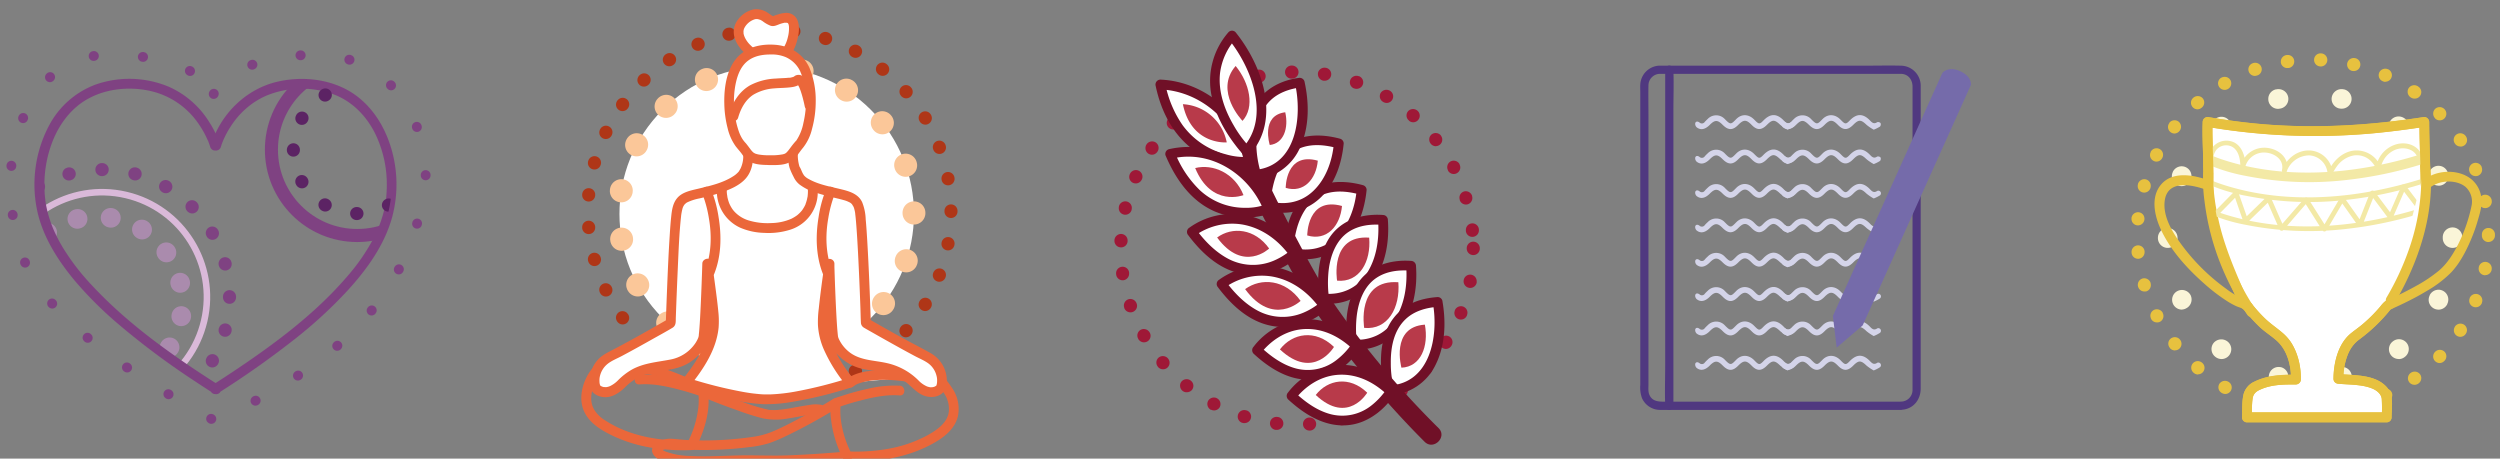 <svg id="Laag_1" data-name="Laag 1" xmlns="http://www.w3.org/2000/svg" xmlns:xlink="http://www.w3.org/1999/xlink" viewBox="0 0 1090.28 200"><rect x="0" y="0" width="1090.28" height="200" fill="#808080" stroke="none"/><defs><style>.cls-1,.cls-11,.cls-12,.cls-3,.cls-4,.cls-5,.cls-7,.cls-8,.cls-9{fill:none;}.cls-2{clip-path:url(#clip-path);}.cls-3{stroke:#aa8bad;stroke-width:8.55px;stroke-dasharray:0.15 14.51 0 0;}.cls-11,.cls-12,.cls-3,.cls-4,.cls-5,.cls-7,.cls-8,.cls-9{stroke-linecap:round;}.cls-12,.cls-3,.cls-4,.cls-5,.cls-8,.cls-9{stroke-linejoin:round;}.cls-4,.cls-7,.cls-9{stroke:#7f4282;}.cls-12,.cls-4,.cls-8,.cls-9{stroke-width:5.7px;}.cls-4{stroke-dasharray:0.14 14.4 0 0;}.cls-5{stroke:#dab9d9;stroke-width:2.85px;}.cls-6{fill:#7f4282;}.cls-11,.cls-7{stroke-miterlimit:10;}.cls-7{stroke-width:4.28px;stroke-dasharray:0.14 21.38 0 0;}.cls-8{stroke:#5c2364;stroke-dasharray:0.14 14.36 0 0;}.cls-10{fill:#fff;}.cls-11{stroke:#fbc799;stroke-width:9.98px;stroke-dasharray:0.14 21.09 0 0;}.cls-12{stroke:#af3617;stroke-dasharray:0.14 14.07 0 0;}.cls-13{fill:#eb673a;}.cls-14{fill:#9f1837;}.cls-15{fill:#701027;}.cls-16{fill:#b83a4a;}.cls-17{fill:#faf5d8;}.cls-18{fill:#e7c13f;}.cls-19{fill:#f3e9a6;}.cls-20{fill:#d4d4e9;}.cls-21{fill:#503880;}.cls-22{fill:#756baa;}</style><clipPath id="clip-path"><path class="cls-1" d="M94.23,169.72C25,125.69,17.18,98.43,17.18,80.61s9.44-44,39.31-44S93.71,63.48,93.71,63.48h.52s7.34-26.89,37.22-26.89,39.31,26.2,39.31,44-7.86,45.08-77,89.11Z"/></clipPath></defs><g class="cls-2"><circle class="cls-3" cx="42.24" cy="131.81" r="37.32" transform="translate(-94.64 152.39) rotate(-80.78)"/><circle class="cls-4" cx="44.54" cy="129.52" r="55.56"/><circle class="cls-5" cx="44.54" cy="129.52" r="45.7" transform="translate(-91.71 143.46) rotate(-76.86)"/></g><path class="cls-6" d="M95.31,167.87c-19.64-12.51-39.17-26.2-55.11-43.32A99,99,0,0,1,27.44,108a67.49,67.49,0,0,1-3.9-7.44l-.36-.83c-.13-.31.2.48,0,0L23,99.28c-.23-.58-.46-1.16-.67-1.75-.41-1.12-.78-2.24-1.11-3.38a48.48,48.48,0,0,1-1.36-6.05c0-.25-.07-.5-.11-.75a1.74,1.74,0,0,1,0-.29c-.05-.48-.11-1-.15-1.45q-.14-1.33-.18-2.67a52.07,52.07,0,0,1,2.91-19.7c2.65-7.55,7.39-14.65,14.26-19.08,8.37-5.4,19.25-6.64,28.87-4.51A34.62,34.62,0,0,1,85.13,52a43.14,43.14,0,0,1,4.45,7c.25.5.49,1,.72,1.51l.3.66c.05.13.22.55,0-.06l.18.42c.24.62.48,1.24.68,1.87.08.22.15.45.22.68a2.18,2.18,0,0,0,2.06,1.57h.52a2.18,2.18,0,0,0,2.06-1.57,25.36,25.36,0,0,1,.95-2.65c.25-.65-.13.26.1-.26l.27-.6c.26-.57.53-1.14.82-1.7.6-1.18,1.25-2.34,2-3.46a35.65,35.65,0,0,1,6.18-7.46,33.75,33.75,0,0,1,9.68-6.3,40.38,40.38,0,0,1,29.4-.41c8,3.06,14.08,9.4,17.86,16.95a50.48,50.48,0,0,1,5.11,22,54.49,54.49,0,0,1-.24,5.57c0,.44-.09.89-.14,1.33a1.74,1.74,0,0,1,0,.29c0,.25-.07.5-.11.75-.17,1-.36,2.06-.59,3.08a51.53,51.53,0,0,1-1.93,6.49c-.2.54-.41,1.08-.62,1.61-.06.15-.36.87-.16.38-.15.36-.3.71-.46,1.06-.54,1.2-1.12,2.39-1.73,3.56a86.51,86.51,0,0,1-11.08,16c-14,16.42-31.75,29.58-49.6,41.51q-4.62,3.08-9.29,6.05a2.15,2.15,0,0,0,1.08,4h.52c2.75,0,2.76-4.27,0-4.27h-.52l1.08,4a394.86,394.86,0,0,0,34.27-24.2A197.8,197.8,0,0,0,151.31,127c8.56-9.31,16.34-20,19.74-32.39a55.07,55.07,0,0,0-1.91-34.22c-3.32-8.45-8.87-16-16.8-20.66-9.24-5.41-20.92-6.5-31.26-4.12C107.66,38.68,96.73,49.17,92.4,62.17c-.08.25-.16.49-.23.74l2.06-1.57h-.52l2.06,1.57a37.13,37.13,0,0,0-4.63-9.85A39.53,39.53,0,0,0,73.86,37.94,44.57,44.57,0,0,0,42,36.77,37.85,37.85,0,0,0,21.6,54.36a55,55,0,0,0-5.48,37.05c2.39,11.64,9,22,16.48,31a165.91,165.91,0,0,0,20,19.77,333.81,333.81,0,0,0,30.89,23.08q4.8,3.21,9.67,6.31C95.48,173.05,97.63,169.35,95.31,167.87Z"/><path class="cls-7" d="M93.19,41S100.52,23.91,138,23.91s52.17,38.31,46.46,63.58-18.5,64.14-91,95.93c-88-48.09-85-74.74-88.28-91.86S7.6,23.91,47.54,23.91,93.19,41,93.19,41Z"/><g class="cls-2"><circle class="cls-8" cx="155.66" cy="65.42" r="27.71"/><circle class="cls-9" cx="155.8" cy="65.28" r="37.43"/></g><circle class="cls-10" cx="334.37" cy="93.29" r="64.22" transform="translate(31.97 263.76) rotate(-45)"/><circle class="cls-11" cx="334.37" cy="93.29" r="64.22" transform="translate(163.96 395.72) rotate(-76.19)"/><circle class="cls-12" cx="335.57" cy="92.09" r="79.17"/><path class="cls-10" d="M327.59,22.8s-10-7.53-3-14,10.53,1.5,13,.5,8-3.51,8.53,2a19.61,19.61,0,0,1-2.51,10.53"/><path class="cls-13" d="M328.67,21c.82.62.07.05-.14-.13-.43-.37-.84-.76-1.24-1.16A11.36,11.36,0,0,1,324.68,16c.17.36-.11-.29-.11-.29-.07-.21-.13-.42-.19-.63s-.07-.28-.1-.42c-.14-.66,0,.38,0-.3a3.73,3.73,0,0,1,.41-2.27,7.7,7.7,0,0,1,4.53-3.69,3.08,3.08,0,0,1,1.73.07,4.88,4.88,0,0,1,.54.18c-.38-.15,0,0,.1,0,.35.19.7.38,1,.59a13.88,13.88,0,0,0,3.51,2c1.57.44,2.83-.36,4.27-.85.32-.1.64-.21,1-.29s.39-.1.59-.15.71-.1.22,0a5.44,5.44,0,0,1,1.14,0c-.52-.06,0,0,.14.06.38.19-.22-.24.13.07s-.23-.35.12.11c-.36-.47.26.5.07.09a4.41,4.41,0,0,1,.31,1.72,14.76,14.76,0,0,1-.51,4.28,15.43,15.43,0,0,1-1.76,4.42c-1.4,2.37,2.29,4.53,3.7,2.16a21.45,21.45,0,0,0,2.06-5c.81-2.83,1.35-6.41.13-9.19a5.22,5.22,0,0,0-5.53-3,13.17,13.17,0,0,0-3,.67,8.09,8.09,0,0,0-2.18.84s.27,0,.33,0c.23-.08.09,0-.15-.07s.33.25,0,0-.33-.18-.48-.28c-.64-.39-1.24-.85-1.87-1.25a8.75,8.75,0,0,0-6.11-1.49,11.55,11.55,0,0,0-7,4.64,8.62,8.62,0,0,0-1.51,7.1c.78,3.54,3.5,6.62,6.33,8.75a2.14,2.14,0,0,0,2.92-.77,2.19,2.19,0,0,0-.76-2.92Z"/><path class="cls-10" d="M299.33,166.84s-14.12-5.92-17.3-5.92"/><path class="cls-13" d="M299.9,164.78a136.84,136.84,0,0,0-14-5.22,14.7,14.7,0,0,0-3.87-.78c-2.76,0-2.76,4.24,0,4.28.09,0,.42.08.49,0-.12.08-.6-.1-.12,0l.4.07c.56.12,1.11.27,1.67.43,1.46.42,2.9.92,4.33,1.43,2.74,1,5.45,2,8.15,3.13l1.81.75a2.15,2.15,0,0,0,2.63-1.49,2.19,2.19,0,0,0-1.49-2.63Z"/><path class="cls-13" d="M257.87,161.21c-3.58,4.69-5.62,11.74-3.46,17.41,2.09,5.49,7.25,8.7,12.3,11.18a62.4,62.4,0,0,0,16.92,5.37,86.51,86.51,0,0,0,18,1.12,2.15,2.15,0,0,0,1.85-1.06c3.66-7.16,6.32-15.71,5.36-23.86a2.5,2.5,0,0,0-1.7-2.52c-.7-.28-1.42-.52-2.14-.76-3.48-1.18-7-2.21-10.6-3-5-1.18-10.34-2.12-15.53-1.72-2.73.21-2.75,4.49,0,4.28,5.91-.45,11.89.84,17.57,2.35a100.55,100.55,0,0,1,9.63,3l-1.49-1.5c.1.57,0-.51,0-.05s.08.89.1,1.33a30.49,30.49,0,0,1-.11,4.68,43.33,43.33,0,0,1-4.78,15.61l1.84-1c-10.22.4-20.75-.78-30.24-4.78a48,48,0,0,1-7.4-3.91,14.16,14.16,0,0,1-4.89-4.78c-1.77-3.11-1.48-6.5-.38-9.73a20,20,0,0,1,2.87-5.46,2.14,2.14,0,0,0-.76-2.92,2.19,2.19,0,0,0-2.93.77Z"/><path class="cls-13" d="M392.35,168.21a49,49,0,0,0-13.7,1.31,106.82,106.82,0,0,0-11.5,3.14c-1.52.5-4.24,1-4.67,2.76a23.11,23.11,0,0,0-.07,7.33,49.16,49.16,0,0,0,5.33,17.36,2.14,2.14,0,0,0,1.84,1.06c12.15.49,24.73-1.29,35.64-6.87,5.31-2.71,11-6.51,12.52-12.69a16.07,16.07,0,0,0-1.82-11.3,44.2,44.2,0,0,0-4.43-6,2.15,2.15,0,0,0-3,0,2.2,2.2,0,0,0,0,3l2.62,3.33c.56.72-.13-.21,0,0s.38.54.56.82a12.2,12.2,0,0,1,2.13,8c-.53,5-5.44,8.26-9.63,10.54a56.93,56.93,0,0,1-17,5.76,80.4,80.4,0,0,1-17.6,1.1l1.85,1.06a43.39,43.39,0,0,1-4.79-15.62,33.08,33.08,0,0,1-.11-4.67c0-.44.08-.88.11-1.33s-.1.59,0,0l-1.5,1.5c3.15-1.19,6.39-2.17,9.64-3,5.68-1.51,11.66-2.81,17.57-2.35,2.74.21,2.73-4.07,0-4.28Z"/><path class="cls-13" d="M306,173c5.2,2.13,10.44,4.16,15.73,6a112.52,112.52,0,0,0,10.74,3.41,28.83,28.83,0,0,0,11.26.08c2.76-.41,5.5-1,8.25-1.41,1.05-.17,2-.31,3-.4.43,0,.86-.06,1.29-.05l.55,0c.44,0-.4-.1.18.05,2.67.68,3.81-3.44,1.14-4.13a13.9,13.9,0,0,0-5.26.08c-2.31.32-4.6.76-6.89,1.16a66,66,0,0,1-7,1,23.87,23.87,0,0,1-2.93,0c-.12,0-.23,0-.35,0-.31,0,.56.1,0,0l-1-.19a83.13,83.13,0,0,1-10.27-3.09c-3.74-1.31-7.45-2.71-11.15-4.15-2.06-.81-4.13-1.62-6.18-2.47a2.15,2.15,0,0,0-2.63,1.5A2.19,2.19,0,0,0,306,173Z"/><path class="cls-13" d="M363.35,174c-6.89,4.22-14,8.25-21.22,11.81-2.2,1.08-4.33,2.08-6.5,2.9a36.64,36.64,0,0,1-7.39,1.83A149.67,149.67,0,0,1,301.81,192c-2.87-.06-5.69-.42-8.55-.63a11.13,11.13,0,0,0-5.82,1.09c-2.09,1-3.95,3.16-2.63,5.55,1.24,2.23,4.25,3.18,6.54,3.79,7.82,2.09,16.25,1.55,24.26,1.31,4.6-.14,9.2-.28,13.8-.2,3,.05,6,.16,9,.11,10.19-.17,20.38-.91,30.53-1.8l.61-.05a2.2,2.2,0,0,0,2.14-2.14,2.16,2.16,0,0,0-2.14-2.14c-8.47.76-17,1.35-25.46,1.68-6.37.26-12.71,0-19.08,0-8.15.07-16.33.75-24.48.26a31.93,31.93,0,0,1-10.34-1.93,9.51,9.51,0,0,1-1.18-.61,2.54,2.54,0,0,1-.34-.23s.24.19.06,0a1.57,1.57,0,0,1-.19-.18c-.21-.25,0,.06,0,.08-.15,0-.05-.14,0,.14,0-.08-.06-.28,0,0a1.87,1.87,0,0,1-.13.64c.08-.31-.23.22,0-.05s.05-.07,0,0a2.64,2.64,0,0,1,.35-.23c.22-.13.45-.25.68-.37s.68-.3.3-.15a10.16,10.16,0,0,1,1.19-.36l.25-.05c.31-.06-.38,0-.06,0l.51,0a12.59,12.59,0,0,1,1.37,0c2.63.16,5.24.53,7.89.61A156.45,156.45,0,0,0,326.65,195a46.81,46.81,0,0,0,8.7-1.7,64.4,64.4,0,0,0,6.55-2.7A237.91,237.91,0,0,0,365,178l.48-.29c2.34-1.44.2-5.14-2.16-3.69Z"/><path class="cls-10" d="M370.82,166.84s5.46-5.47,26.39-2.28"/><path class="cls-13" d="M372.33,168.35c.31-.3.11,0-.13.08a5.59,5.59,0,0,0,.92-.57q.36-.2.72-.36c.59-.29-.27.07.41-.17a21.66,21.66,0,0,1,2.49-.76c6.24-1.52,13.39-.92,19.9.05a2.2,2.2,0,0,0,2.63-1.49,2.15,2.15,0,0,0-1.49-2.63c-6.27-.94-12.67-1.51-19-.64a21.64,21.64,0,0,0-8.16,2.49,7.06,7.06,0,0,0-1.32,1c-2,1.93,1.06,5,3,3Z"/><path class="cls-10" d="M325.73,63s1.82,7.74-1.36,12.3c0,0-1.82,4.09-12.75,7.28s-15,2.28-16.39,9.11-2.73,49.17-2.73,49.17-18.21,10.47-26.41,14.57-7.28,12.74-5.92,14.11,5.47,3.19,10.93-2.28,10.47-6.83,20.49-8.19,14.11-8.65,15-11.38,1.82-32.78,1.82-32.78,2.28,15.93,2.73,21.39,1.37,14.12-11.83,30.51c24.58,7.74,35.05,7.28,35.05,7.28s11.86.46,36.44-7.28c-13.2-16.39-12.29-25-11.84-30.51s2.73-21.39,2.73-21.39.92,30,1.83,32.78,5,10,15,11.38,15,2.73,20.49,8.19,9.56,3.64,10.92,2.28,2.28-10-5.91-14.11-26.41-14.57-26.41-14.57-1.37-42.35-2.73-49.17-5.47-5.92-16.39-9.11S348.66,76.75,347,74s-.91-11.84-.91-11.84"/><path class="cls-13" d="M323.67,63.6a15.27,15.27,0,0,1,.42,3.29A12.65,12.65,0,0,1,323,73.41c-.17.33-.37.64-.57,1-.06.09-.12.18-.17.27-.26.48.33-.32,0,.05s-.6.65-.93.95a9.21,9.21,0,0,1-1.66,1.25c-4.45,2.85-9.76,4.07-14.83,5.29-3.31.8-7.3,1.46-9.58,4.25-1.85,2.26-2.24,5.15-2.54,8s-.5,5.78-.68,8.67c-.49,7.66-.82,15.34-1.13,23q-.3,7.41-.55,14.84l1.06-1.85c-7.84,4.51-15.71,9-23.72,13.19-2.56,1.34-5.2,2.53-7.14,4.76a13.92,13.92,0,0,0-3.35,7.71,9.42,9.42,0,0,0,.87,5.61c1.05,1.77,3.27,2.61,5.21,2.79,3.42.32,6.6-1.71,9-4a25.11,25.11,0,0,1,6.84-5c6.15-2.82,13.23-2.07,19.35-4.89a19.75,19.75,0,0,0,10.05-10.53,12.83,12.83,0,0,0,.6-3.36c.19-1.81.3-3.63.41-5.44.5-8.16.79-16.34,1-24.51,0-.17,0-.34,0-.51l-4.2.56c.9,6.27,1.79,12.54,2.46,18.84a47.9,47.9,0,0,1,.39,7c0,.61-.08,1.22-.14,1.84a3.3,3.3,0,0,1-.08.61c-.07.42-.15.84-.23,1.26a32.16,32.16,0,0,1-1.53,5.07c-2.17,5.55-5.72,10.61-9.43,15.23a2.17,2.17,0,0,0,.95,3.57,197.24,197.24,0,0,0,22.69,5.86,82.2,82.2,0,0,0,11.38,1.47,65.72,65.72,0,0,0,13.35-1.12,182.25,182.25,0,0,0,25.21-6.21,2.16,2.16,0,0,0,.94-3.57,65.45,65.45,0,0,1-8.91-14,31.8,31.8,0,0,1-1.76-5.08c-.19-.75-.35-1.5-.48-2.26a17.14,17.14,0,0,1-.2-1.76,39.71,39.71,0,0,1,.23-6.81c.37-3.86.89-7.7,1.41-11.53q.56-4.2,1.16-8.38l-4.2-.56c.21,7.18.48,14.37.86,21.55a93.63,93.63,0,0,0,.88,11.1c.62,3.59,3.62,7,6.37,9.21a21.32,21.32,0,0,0,9.13,4.17c3.5.67,7.05,1,10.5,1.91a22.42,22.42,0,0,1,7.33,3.41c2.81,2,4.85,4.83,8.17,6.15,4.05,1.62,9.29.24,10-4.51a13.8,13.8,0,0,0-7-14c-4.87-2.75-9.9-5.24-14.79-8q-5.85-3.26-11.65-6.59l-.63-.36,1.06,1.85c-.39-11.89-.85-23.79-1.55-35.67-.19-3.19-.39-6.39-.69-9.58A22.08,22.08,0,0,0,376,88.18c-1.57-3.36-5-4.58-8.38-5.44-5-1.27-10.46-2.1-15-4.7a6.25,6.25,0,0,1-1.8-1.35c-.12-.12-.23-.25-.33-.37.34.41,0,0,0-.06-.16-.26-.32-.51-.46-.78-.25-.49-.45-1-.67-1.51-.11-.25-.23-.49-.35-.73l-.21-.36a3.24,3.24,0,0,1-.17-.32c.07.18.08.19,0,0a17.65,17.65,0,0,1-.65-6.3c0-1.39.06-2.79.18-4.18.24-2.74-4-2.72-4.28,0-.3,3.59-.51,7.6.46,11.1a29.63,29.63,0,0,0,1.72,3.87,9.22,9.22,0,0,0,2.56,3.37A22.59,22.59,0,0,0,355.77,84c3,1,6,1.72,9,2.45,1.08.26,2.15.52,3.22.83a10.75,10.75,0,0,1,2.32.88,3.26,3.26,0,0,1,1.42,1.15c-.25-.3.3.5.39.67a4.12,4.12,0,0,1,.42,1.09,14.84,14.84,0,0,1,.41,1.87c0,.17.13,1,0,.22l.12.93c.16,1.45.28,2.89.39,4.34.3,3.89.52,7.79.73,11.69q.63,12.28,1.06,24.57c.07,2,.09,4,.2,6a2.65,2.65,0,0,0,1.4,2.26c1.06.64,2.15,1.23,3.23,1.85q6.06,3.45,12.17,6.83c2.22,1.22,4.44,2.44,6.67,3.62,2,1.08,4.34,2,6.15,3.39a9.54,9.54,0,0,1,3.36,5.26,7.29,7.29,0,0,1,.25,2.34,5.74,5.74,0,0,1-.25,1.7c0,.16-.05.57,0,0a1,1,0,0,1-.16.3c-.24.31.26-.45.11-.14a1,1,0,0,1-.29.26c.53-.31-.36.19-.5.26-.51.26.4-.11-.18.06a5,5,0,0,1-.78.2c.43-.07-.29,0-.31,0a5.77,5.77,0,0,1-.72,0,8.66,8.66,0,0,1-1.29-.34,11.57,11.57,0,0,1-3.83-2.71A28,28,0,0,0,387,158.4c-5.62-1.32-11.75-1.1-16.52-4.78a15.78,15.78,0,0,1-3.79-4.2,16.55,16.55,0,0,1-1-1.91c.26.57-.08-.21-.12-.36a3.54,3.54,0,0,1-.11-.44c0-.18-.06-.37-.09-.55.14.8,0-.08,0-.27-.07-.68-.13-1.36-.19-2-.14-1.68-.24-3.36-.34-5-.43-7.47-.7-14.94-.94-22.41,0-.49,0-1,0-1.45a2.13,2.13,0,0,0-1.85-2.1,2.1,2.1,0,0,0-2.35,1.53c-1,6.72-1.92,13.44-2.63,20.19a44.48,44.48,0,0,0-.35,7.2,31.28,31.28,0,0,0,2.38,10.13,68,68,0,0,0,10.26,16.46l.94-3.57a189.71,189.71,0,0,1-22.88,5.8A78,78,0,0,1,336.1,172c-.87,0-1.75,0-2.62,0-1.12,0-2.25-.11-3.37-.23-2.17-.21-3.43-.4-5.7-.79a189.46,189.46,0,0,1-24.51-6.18l.94,3.57c5.93-7.4,11.62-15.88,12.56-25.58a38,38,0,0,0-.15-7.07c-.38-4-.93-8-1.46-12q-.63-4.68-1.3-9.36c-.35-2.46-4.13-1.75-4.2.57q-.27,8.91-.68,17.84c-.17,3.75-.35,7.5-.66,11.24-.05.62-.11,1.25-.18,1.87,0,.19-.16,1.07,0,.27,0,.21-.06.42-.11.63l-.09.36c-.05.15-.38.93-.13.36a14.87,14.87,0,0,1-1.12,2.08,16.88,16.88,0,0,1-11.11,7.25c-5.71,1.1-11.46,1.48-16.66,4.36a28.37,28.37,0,0,0-5.94,4.58,12.37,12.37,0,0,1-3.54,2.6,6.22,6.22,0,0,1-1.65.46c.29,0-.48,0-.42,0-.09,0-.92-.08-.54,0-.2,0-1.17-.35-.8-.18a5.67,5.67,0,0,1-.86-.5c.47.32.06.09,0,0-.19-.29-.28,0,.07.14-.07,0-.1-.27-.16-.28-.09-.2-.07-.14.07.17l-.09-.26a5.39,5.39,0,0,1-.25-1.7,7.56,7.56,0,0,1,.3-2.58,9.6,9.6,0,0,1,3.31-5c1.81-1.42,4.13-2.31,6.15-3.39,4.51-2.4,9-4.89,13.44-7.4,2.88-1.62,5.81-3.19,8.63-4.9,1.64-1,1.41-2.67,1.46-4.35q.38-10.86.87-21.73c.35-7.58.61-15.21,1.45-22.76,0-.27.07-.54.1-.81.05-.46-.08.53,0,.09,0-.11,0-.22.05-.33.1-.59.21-1.16.36-1.74a5.11,5.11,0,0,1,.88-2c.33-.49-.28.28.12-.15l.38-.38c.05,0,.51-.41.12-.13a7.33,7.33,0,0,1,.63-.4,22.33,22.33,0,0,1,5.41-1.74c3.12-.75,6.26-1.49,9.3-2.52,3.87-1.32,8.29-3.13,11-6.37,2.5-3,3.21-7.05,3-10.87a24.84,24.84,0,0,0-.57-4.29c-.62-2.68-4.74-1.54-4.12,1.14Z"/><path class="cls-13" d="M312.67,82.15a17.47,17.47,0,0,0,10.05,17.11,28.18,28.18,0,0,0,10.6,2.3,31.29,31.29,0,0,0,11.38-1.41,17.11,17.11,0,0,0,11.85-18A2.19,2.19,0,0,0,354.42,80c-1,0-2.29,1-2.14,2.13a11.38,11.38,0,0,1,.06,1.65c0,.58-.06,1.15-.11,1.72s.06-.37,0,0c0,.18-.06.36-.1.54q-.11.57-.24,1.14c-.11.4-.23.79-.36,1.19-.06.17-.13.35-.19.53s-.16.39,0,.13-.07.15-.09.2a16,16,0,0,1-1.44,2.46c-.2.28.12-.12-.19.24l-.51.58a13.84,13.84,0,0,1-1.18,1.12,3.29,3.29,0,0,1-.41.33l-.64.44a16.65,16.65,0,0,1-1.75,1,22.75,22.75,0,0,1-8.72,1.88,28.54,28.54,0,0,1-10.15-1.22,14,14,0,0,1-5.66-3.46c-.19-.19-.37-.38-.54-.58s-.51-.62-.27-.31a12.48,12.48,0,0,1-.83-1.22c-.23-.38-.44-.77-.63-1.16-.1-.2-.2-.41-.29-.62s.05.12.06.13l-.18-.45a18.64,18.64,0,0,1-.71-2.53c0-.25-.2-1.38-.12-.66,0-.33-.07-.67-.1-1a14,14,0,0,1,0-2A2.14,2.14,0,0,0,314.81,80a2.18,2.18,0,0,0-2.14,2.13Z"/><path class="cls-13" d="M360.09,83A53.36,53.36,0,0,0,357,94.67c-1.34,8.15-1.22,16.68,1.76,24.48a2.2,2.2,0,0,0,2.63,1.49,2.15,2.15,0,0,0,1.49-2.63c-2.78-7.28-3-15.25-1.65-22.87a52.87,52.87,0,0,1,3-11,2.15,2.15,0,0,0-1.5-2.63A2.2,2.2,0,0,0,360.09,83Z"/><path class="cls-13" d="M306.14,84.09a52.87,52.87,0,0,1,3,11c1.33,7.62,1.13,15.59-1.65,22.87a2.15,2.15,0,0,0,1.49,2.63,2.18,2.18,0,0,0,2.63-1.49c3-7.8,3.1-16.33,1.76-24.48A53.36,53.36,0,0,0,310.27,83a2.21,2.21,0,0,0-2.63-1.49,2.16,2.16,0,0,0-1.5,2.63Z"/><path class="cls-10" d="M351.12,30.65c-3.6-8.28-11.43-9.15-15.33-9-3.91-.11-11.73.76-15.33,9-4.9,11.27-1.77,27.71,2.45,32.35,4.39,4.83,3,6.72,12.52,6.86h.71c9.49-.14,7.65-1.5,12.53-6.86C352.89,58.36,356,41.92,351.12,30.65Z"/><path class="cls-13" d="M353,29.57c-2.77-6.19-8.61-9.65-15.25-10.06-5.27-.33-10.63.65-14.77,4.14-5.94,5-7.27,14.14-7.1,21.48A46.12,46.12,0,0,0,317.35,56a22,22,0,0,0,3.52,7.83c.89,1.15,1.77,2.1,2.55,3.14a15.08,15.08,0,0,0,2.26,2.65c2.68,2.23,6.44,2.29,9.75,2.34l-2.14-2.13h0A2.17,2.17,0,0,0,335.43,72h.71a2.18,2.18,0,0,0,2.14-2.14h0L336.14,72c2.93,0,6.51.06,9-1.71,2.13-1.51,3.41-3.89,5-5.77a20.93,20.93,0,0,0,4-8.33A45.88,45.88,0,0,0,355.75,44,36.81,36.81,0,0,0,353,29.57,2.15,2.15,0,0,0,350,28.8a2.21,2.21,0,0,0-.77,2.93c2.87,6.73,2.78,14.9,1.14,21.92a20.72,20.72,0,0,1-3,7.51c-.18.26.07,0-.27.33s-.49.54-.73.82c-.54.64-1.06,1.3-1.57,2l-.9,1.19c-.25.33,0,.07,0,0l-.22.27a6.41,6.41,0,0,1-.49.55,5.79,5.79,0,0,1-.51.48c.36-.3,0,0-.2.11l-.28.15c-.47.25.26-.09,0,0s-.55.18-.84.25a25.79,25.79,0,0,1-5.24.41A2.17,2.17,0,0,0,334,69.86h0l2.13-2.14h-.71l2.14,2.14h0a2.18,2.18,0,0,0-2.14-2.14,26.35,26.35,0,0,1-4.53-.33,9.91,9.91,0,0,1-1.51-.41c-.35-.13.16.12-.26-.13l-.52-.31c-.3-.2.2.2-.15-.13-.15-.14-.29-.27-.42-.41s-.27-.31-.4-.46a1.83,1.83,0,0,1-.23-.29c-.71-.94-1.4-1.89-2.14-2.79a12.19,12.19,0,0,1-1.76-2.31,16.92,16.92,0,0,1-1.37-3.08,37.51,37.51,0,0,1-1.86-9,39.42,39.42,0,0,1,.31-10.18c.55-3.23,1.49-6.66,3.52-9.3,3-3.89,7.55-4.83,11.94-4.83a15.67,15.67,0,0,1,6.56,1.13,12.69,12.69,0,0,1,6.66,6.85,2.17,2.17,0,0,0,2.93.77A2.19,2.19,0,0,0,353,29.57Z"/><path class="cls-13" d="M355,45.31a43.11,43.11,0,0,0-2.3-8.11c-.65-1.57-1.44-3.39-3-4.2a3.12,3.12,0,0,0-2.88,0c-.11.06-.2.13-.31.2l-.43.34c.3-.23.37-.28.19-.16s-.2.16-.27.16c-.48,0,.29-.07,0,0-.51.14-1,.28-1.52.37s.51,0,0,0l-.46,0c-.39,0-.77.07-1.16.09-1.53.1-3,.14-4.58.26a26.41,26.41,0,0,0-11.06,2.89c-4.94,2.77-7.88,7.72-9.42,13-.77,2.65,3.36,3.78,4.12,1.14,1.15-4,3.24-7.82,6.65-10a20.49,20.49,0,0,1,8.88-2.73c2.82-.26,5.68-.16,8.47-.66a9,9,0,0,0,1.35-.36,7.38,7.38,0,0,0,.91-.4l.28-.16.16-.12.18-.14-.19.05c.37-.09-.65,0-.63,0l-.31-.14.2.12c-.29,0-.29-.31-.09,0,.07.1.29.38,0,0l.29.43a10.16,10.16,0,0,1,.53,1,22.82,22.82,0,0,1,.89,2.44c.28.87.52,1.74.74,2.62q.41,1.55.72,3.12c.53,2.7,4.65,1.56,4.12-1.14Z"/><path class="cls-14" d="M571.06,187.78a2.85,2.85,0,0,1-.2-5.69l.14,0a2.87,2.87,0,0,1,3,2.64v.23a2.84,2.84,0,0,1-2.63,2.82l-.16,0Zm-14.23-.3-.31,0-.16,0a2.84,2.84,0,0,1-2.49-3.16,2.84,2.84,0,0,1,3.15-2.49h.14a2.82,2.82,0,0,1,2.52,2.86c0,.09,0,.19,0,.29A2.87,2.87,0,0,1,556.83,187.48Zm28.41-2h0a2.84,2.84,0,0,1-2.75-2.13,2.78,2.78,0,0,1,.29-2.16,2.75,2.75,0,0,1,1.74-1.31l.14-.05a2.92,2.92,0,0,1,3.48,2,3,3,0,0,1,.1.71,2.88,2.88,0,0,1-2.13,2.78l-.14,0A3,3,0,0,1,585.24,185.44Zm-42.46-.93a2.85,2.85,0,0,1-.86-.13l-.07,0h-.06a2.85,2.85,0,0,1-1.68-1.4,2.85,2.85,0,0,1,3.38-4.05s0,0,.07,0l.06,0a2.84,2.84,0,0,1,2,2.72,2.68,2.68,0,0,1-.13.84A2.84,2.84,0,0,1,542.78,184.51Zm56-4a2.89,2.89,0,0,1-2.58-1.62,2.85,2.85,0,0,1-.11-2.18,2.88,2.88,0,0,1,1.45-1.63.31.31,0,0,0,.13-.06,2.85,2.85,0,0,1,4.09,2.58,2.89,2.89,0,0,1-1.62,2.57l-.07,0s0,0-.06,0A2.88,2.88,0,0,1,598.74,180.49ZM529.51,179a2.79,2.79,0,0,1-1.24-.29h0l-.1,0-.08,0-.05,0a2.88,2.88,0,0,1-1.17-3.87,2.91,2.91,0,0,1,3.86-1.16l0,0,.07.05h0a2.85,2.85,0,0,1,1.47,2.48,3.14,3.14,0,0,1-.33,1.37A2.86,2.86,0,0,1,529.51,179Zm81.57-5.86a2.87,2.87,0,0,1-2.31-1.17,2.75,2.75,0,0,1-.52-2.13,2.86,2.86,0,0,1,1.13-1.86l0,0,.08-.05a2.9,2.9,0,0,1,4,.59,2.8,2.8,0,0,1,.56,1.71,2.92,2.92,0,0,1-1.16,2.29l-.11.08A2.89,2.89,0,0,1,611.08,173.11Zm-93.56-2.06a2.91,2.91,0,0,1-1.8-.62.12.12,0,0,0-.06-.06l0,0a2.86,2.86,0,0,1-1-1.93,2.8,2.8,0,0,1,.61-2.08,2.93,2.93,0,0,1,4-.43l.11.09a2.86,2.86,0,0,1,1.07,2.25,3,3,0,0,1-.63,1.76A2.89,2.89,0,0,1,517.52,171.05Zm104.29-7.49a2.84,2.84,0,0,1-1.94-.77,2.85,2.85,0,0,1-.14-4l.06-.05s0,0,0,0a2.93,2.93,0,0,1,4-.14,2.83,2.83,0,0,1,.91,2.05,2.89,2.89,0,0,1-.77,2l-.1.1A2.89,2.89,0,0,1,621.81,163.56ZM507.2,161.05a2.86,2.86,0,0,1-2.17-1l0-.06-.06-.05a2.86,2.86,0,0,1,.33-4,2.94,2.94,0,0,1,4,.31l.08.11a2.86,2.86,0,0,1,.69,1.87,2.9,2.9,0,0,1-1,2.15A2.85,2.85,0,0,1,507.2,161.05Zm123.39-8.87a2.91,2.91,0,0,1-1.51-.44,2.85,2.85,0,0,1-.88-3.94l0-.05s0-.05,0-.06a2.91,2.91,0,0,1,3.93-.9,2.85,2.85,0,0,1,1.33,2.4,2.9,2.9,0,0,1-.44,1.54h0l-.05.07,0,0A2.86,2.86,0,0,1,630.59,152.18ZM498.91,149.3a2.9,2.9,0,0,1-2.48-1.44l0-.07s0,0-.05-.06a2.85,2.85,0,0,1-.27-2.16,2.88,2.88,0,0,1,1.33-1.73,2.94,2.94,0,0,1,3.89,1.07l.08.13a2.79,2.79,0,0,1,.38,1.41,2.89,2.89,0,0,1-1.44,2.47A2.93,2.93,0,0,1,498.91,149.3Zm138.21-9.93a3.26,3.26,0,0,1-1.06-.2,2.87,2.87,0,0,1-1.59-3.7v-.05l0-.09a2.9,2.9,0,0,1,3.7-1.6,2.85,2.85,0,0,1,1.81,2.66,3,3,0,0,1-.2,1h0a.06.06,0,0,1,0,0,.16.16,0,0,1,0,.09A2.82,2.82,0,0,1,637.12,139.37ZM493,136.22a2.85,2.85,0,0,1-2.71-1.93s0,0,0-.07v-.07a2.87,2.87,0,0,1,1.77-3.62,2.89,2.89,0,0,1,3.62,1.78.89.89,0,0,1,.05.13,3,3,0,0,1,.16.91,2.88,2.88,0,0,1-1.92,2.71A3,3,0,0,1,493,136.22Zm148.16-10.65a2.64,2.64,0,0,1-.55-.06,2.82,2.82,0,0,1-1.81-1.2,2.75,2.75,0,0,1-.45-2.14s0,0,0,0a.13.13,0,0,0,0-.08,2.85,2.85,0,0,1,5.65.56,2.92,2.92,0,0,1,0,.5.1.1,0,0,1,0,.07s0,.06,0,.07A2.87,2.87,0,0,1,641.13,125.57Zm-151.57-3.33a2.86,2.86,0,0,1-2.81-2.43c0-.06,0-.1,0-.15a2.85,2.85,0,1,1,5.64-.81.3.3,0,0,1,0,.13,3.59,3.59,0,0,1,0,.44,2.88,2.88,0,0,1-2.45,2.8A2.75,2.75,0,0,1,489.56,122.24Zm152.92-11h0a2.85,2.85,0,0,1-2.85-2.85v-.14a2.85,2.85,0,1,1,5.7,0v.16A2.84,2.84,0,0,1,642.48,111.25Zm-153.64-3.36h-.12a2.84,2.84,0,0,1-2.73-2.82v-.15a.66.66,0,0,1,0-.14,2.9,2.9,0,0,1,3-2.74,3,3,0,0,1,2,.93,2.85,2.85,0,0,1,.74,2v.15A2.84,2.84,0,0,1,488.84,107.89Zm153.24-4.58a2.81,2.81,0,0,1-2.82-2.56.08.08,0,0,1,0-.07v-.15h0v-.21a2.84,2.84,0,0,1,5.67-.29.12.12,0,0,1,0,.08.2.2,0,0,0,0,.07,2.86,2.86,0,0,1-2.55,3.12ZM490.76,93.65a2.79,2.79,0,0,1-.64-.07,2.84,2.84,0,0,1-2.21-2.78,3.39,3.39,0,0,1,.07-.64l0-.09a.15.15,0,0,1,0-.06,2.85,2.85,0,0,1,5.55,1.3.7.7,0,0,0,0,.14A2.83,2.83,0,0,1,490.76,93.65Zm148.55-4.44a2.88,2.88,0,0,1-2.63-1.75v0l-.07-.25a.36.36,0,0,1,0-.07v0l0-.1a2.81,2.81,0,0,1,1.91-3.55A2.9,2.9,0,0,1,642,85.41v.06a.41.41,0,0,0,0,.08,2.86,2.86,0,0,1-1.92,3.55A3.24,3.24,0,0,1,639.31,89.21ZM495.32,80a3,3,0,0,1-1.15-.24,2.85,2.85,0,0,1-1.7-2.6,2.79,2.79,0,0,1,.24-1.17l.06-.12A2.85,2.85,0,1,1,498,78.2a.6.6,0,0,0-.06.11h0A2.86,2.86,0,0,1,495.32,80ZM634,75.89a2.83,2.83,0,0,1-2.53-1.54l0-.06s0,0,0-.07a2.9,2.9,0,0,1-.32-1.3,2.86,2.86,0,0,1,1.54-2.55,2.9,2.9,0,0,1,3.84,1.23l0,.05,0,.07a2.85,2.85,0,0,1-1.23,3.84A2.79,2.79,0,0,1,634,75.89Zm-131.6-8.41a2.92,2.92,0,0,1-1.62-.5,2.85,2.85,0,0,1-1.23-2.38A2.82,2.82,0,0,1,500,63l.08-.12a2.93,2.93,0,0,1,4-.72A2.78,2.78,0,0,1,505.23,64a2.85,2.85,0,0,1-.46,2.14l-.08.11A2.83,2.83,0,0,1,502.35,67.48Zm123.84-3.7a2.91,2.91,0,0,1-2.26-1.08.31.31,0,0,0-.08-.11,2.88,2.88,0,0,1,.48-4,2.93,2.93,0,0,1,4,.49l0,0a.13.13,0,0,1,0,.06,2.84,2.84,0,0,1-2.23,4.6Zm-114.6-7.31a2.88,2.88,0,0,1-2-.85,2.87,2.87,0,0,1,0-4l.11-.1a2.93,2.93,0,0,1,4,0,2.86,2.86,0,0,1-.05,4l-.08.1A2.87,2.87,0,0,1,511.59,56.47Zm104.72-3.14a2.92,2.92,0,0,1-1.89-.69l0-.08,0,0v0a.13.13,0,0,1-.07-.05,2.77,2.77,0,0,1-1-2.16,2.87,2.87,0,0,1,.69-1.86,2.94,2.94,0,0,1,4-.28s.09.08.12.1a2.86,2.86,0,0,1,.27,4A2.84,2.84,0,0,1,616.31,53.33Zm-93.6-6a2.84,2.84,0,0,1-2.37-1.26,2.87,2.87,0,0,1,.77-4,.3.3,0,0,0,.1-.07h0a2.85,2.85,0,0,1,3.18,4.73l-.09,0,0,0A2.76,2.76,0,0,1,522.71,47.35Zm81.95-2.44a2.84,2.84,0,0,1-1.44-.4.34.34,0,0,0-.11-.07,2.82,2.82,0,0,1-1.41-2.5,2.85,2.85,0,0,1,.39-1.41,3,3,0,0,1,3.91-1l.13.07a2.86,2.86,0,0,1-1.47,5.32Zm-69.34-4.45a2.83,2.83,0,0,1-2.62-1.72,2.69,2.69,0,0,1-.23-1.11A2.84,2.84,0,0,1,534.2,35l.12-.06a2.92,2.92,0,0,1,3.75,1.51,2.84,2.84,0,0,1-1.51,3.74l-.07,0h0A2.79,2.79,0,0,1,535.32,40.46Zm56.34-1.68a2.81,2.81,0,0,1-1-.17l-.14,0a2.85,2.85,0,0,1-1.88-2.67,3,3,0,0,1,.17-1,2.88,2.88,0,0,1,3.64-1.71l.14,0a2.85,2.85,0,0,1-1,5.53ZM549,36.06a2.87,2.87,0,0,1-2.78-2.24,3.58,3.58,0,0,1-.07-.64,2.84,2.84,0,0,1,2.24-2.75l.09,0h0A2.85,2.85,0,1,1,549.75,36l-.14,0A3.11,3.11,0,0,1,549,36.06Zm28.76-.86a2.37,2.37,0,0,1-.46,0h-.13a2.89,2.89,0,0,1-2.41-2.84c0-.14,0-.28,0-.43a2.89,2.89,0,0,1,3.27-2.38.7.7,0,0,0,.14,0,2.91,2.91,0,0,1,1.87,1.14,2.86,2.86,0,0,1-2.31,4.52Zm-14.49-.91a2.83,2.83,0,0,1-2.85-2.77v-.07a2.87,2.87,0,0,1,2.77-2.86h.23a2.85,2.85,0,0,1,.07,5.7h-.22Z"/><path class="cls-10" d="M561.94,109.85s-.23-35.94,31.89-27C592.18,101.22,579.87,115.23,561.94,109.85Z"/><path class="cls-15" d="M564.07,109.85c0-1.11.09-2.22.2-3.32,0-.25.05-.49.08-.74s.1-.74.06-.47c.09-.65.19-1.3.31-1.94.27-1.43.6-2.85,1-4.25,1.79-6.08,5.39-12.13,11.67-14.42,5.14-1.88,10.69-1.24,15.86.17-.52-.69-1-1.38-1.57-2.06-.72,7.59-3.42,15.46-9.08,20.79s-13,6.26-20.11,4.18c-2.64-.78-3.77,3.35-1.13,4.12,8.49,2.48,17.37,1,24-5S595.13,91.64,596,82.82a2.15,2.15,0,0,0-1.57-2.06c-9.35-2.55-19.87-2.12-26.67,5.61-4.6,5.21-6.72,12.09-7.59,18.87a35.49,35.49,0,0,0-.34,4.61C559.81,112.6,564.09,112.6,564.07,109.85Z"/><path class="cls-10" d="M577.48,130.21s-6.14-36.67,25.68-34.33C604.63,115,595.31,131.93,577.48,130.21Z"/><path class="cls-15" d="M579.54,129.64c-.13-.82,0,.4-.06-.43s-.17-1.69-.23-2.54a50.39,50.39,0,0,1,.14-8.33c.66-6.31,3.06-13.51,8.85-17.27,4.43-2.88,9.76-3.4,14.92-3L601,95.88c.58,8.09-.53,16.69-5.08,23.58-4.19,6.34-11,9.27-18.46,8.61-2.74-.24-2.72,4,0,4.28a23.5,23.5,0,0,0,21.69-10.06c5.33-7.53,6.78-17.39,6.12-26.41a2.19,2.19,0,0,0-2.13-2.13c-9.72-.67-19.31,2.49-24.24,11.38-3.4,6.14-4.31,13.52-4,20.45a41.4,41.4,0,0,0,.5,5.2C575.87,133.49,580,132.34,579.54,129.64Z"/><path class="cls-10" d="M589.72,150.19s-6.14-36.67,25.67-34.32C616.87,135,607.55,151.91,589.72,150.19Z"/><path class="cls-15" d="M591.78,149.62c-.14-.82,0,.41-.06-.43s-.18-1.69-.23-2.53a49.29,49.29,0,0,1,.14-8.33c.65-6.32,3-13.51,8.85-17.28,4.43-2.88,9.76-3.4,14.91-3l-2.14-2.13c.59,8.08-.52,16.68-5.07,23.57-4.19,6.34-11,9.27-18.46,8.61-2.74-.24-2.73,4,0,4.28a23.5,23.5,0,0,0,21.69-10.06c5.32-7.53,6.77-17.39,6.12-26.4a2.2,2.2,0,0,0-2.14-2.14c-9.71-.67-19.3,2.49-24.23,11.38-3.4,6.14-4.31,13.52-4,20.45a43.18,43.18,0,0,0,.51,5.2C588.11,153.47,592.23,152.32,591.78,149.62Z"/><path class="cls-10" d="M606,170.26s-10-36.48,21-38.58C630.55,151,623.41,169.5,606,170.26Z"/><path class="cls-15" d="M608,169.69a42.47,42.47,0,0,1-1.45-11.41c-.08-6.83,1.31-14.25,6.52-19.14,3.74-3.52,8.88-4.95,13.9-5.32l-2.07-1.57c2.55,14.23-1.11,34.92-19,35.87-2.74.14-2.76,4.42,0,4.27a23.51,23.51,0,0,0,20.13-13.2c4.34-8.62,4.63-18.73,3-28.07a2.14,2.14,0,0,0-2.06-1.57c-5.25.38-10.54,1.67-14.83,4.84a22.86,22.86,0,0,0-7.66,10.19c-2.66,6.74-2.6,14.34-1.55,21.41a39.64,39.64,0,0,0,.95,4.83C604.64,173.48,608.77,172.35,608,169.69Z"/><path class="cls-10" d="M552,89.6s-.22-35.94,31.9-27C582.23,81,569.92,95,552,89.6Z"/><path class="cls-15" d="M554.12,89.6c0-1.11.09-2.22.2-3.32,0-.25,0-.5.08-.74s.1-.75.06-.47c.09-.65.19-1.3.31-1.94.27-1.43.6-2.86,1-4.25,1.79-6.08,5.39-12.13,11.67-14.43,5.14-1.87,10.69-1.23,15.86.18l-1.57-2.06c-.72,7.59-3.42,15.45-9.08,20.79s-13,6.26-20.11,4.17c-2.64-.77-3.77,3.36-1.13,4.13,8.49,2.47,17.37,1,24-5S585.18,71.38,586,62.57a2.16,2.16,0,0,0-1.57-2.07c-9.35-2.54-19.87-2.11-26.67,5.62-4.6,5.21-6.72,12.09-7.59,18.87a35.49,35.49,0,0,0-.34,4.61C549.86,92.35,554.14,92.35,554.12,89.6Z"/><path class="cls-15" d="M538.24,67.8c5.36,12.55,11.56,24.79,17.88,36.88,5.67,10.86,11.35,21.81,18.24,32a346.7,346.7,0,0,0,21.6,28.2c8.06,9.61,16.47,18.95,25.35,27.8,3.91,3.89,10-2.15,6.05-6a384.51,384.51,0,0,1-43.72-51.53c-6.82-9.75-12.45-20.2-18-30.7q-7.44-14-14.28-28.4c-2-4.14-3.92-8.29-5.71-12.51-.91-2.12-4-2.59-5.85-1.53-2.2,1.29-2.45,3.72-1.54,5.85Z"/><path class="cls-10" d="M544.75,70.54s-31.21,2.64-38.66-33.65C522.91,37.5,541,50.26,544.75,70.54Z"/><path class="cls-15" d="M544.75,68.41a29,29,0,0,1-10.23-1.14,33.51,33.51,0,0,1-18.79-12.7,47.46,47.46,0,0,1-7.58-18.25L506.09,39c17.92.76,33.21,14.66,36.6,32.08.52,2.7,4.64,1.56,4.12-1.13-3.75-19.32-21-34.39-40.72-35.23A2.16,2.16,0,0,0,504,37.46c2.33,11.12,7.62,21.63,17.07,28.3a39.47,39.47,0,0,0,19.44,6.84,24.68,24.68,0,0,0,4.21.08C547.47,72.46,547.5,68.18,544.75,68.41Z"/><path class="cls-10" d="M547.87,76.17s-11.54-36.23,19-40.16C571.26,55.28,565.05,74.39,547.87,76.17Z"/><path class="cls-15" d="M549.93,75.6a45.74,45.74,0,0,1-2-11.63c-.37-6.87.66-14.49,5.61-19.67,3.67-3.84,8.74-5.53,13.9-6.23l-2.63-1.49c3.1,13.93.82,35.44-17,37.46-2.7.3-2.74,4.58,0,4.27a23.59,23.59,0,0,0,19.35-14.38c3.92-8.92,3.8-19.12,1.72-28.49A2.2,2.2,0,0,0,566.31,34c-9.77,1.32-17.9,6.8-21.08,16.34-2.31,6.94-1.93,14.64-.56,21.73a40,40,0,0,0,1.14,4.72C546.64,79.36,550.77,78.24,549.93,75.6Z"/><path class="cls-16" d="M553.76,63.23s-4.1-12.87,6.75-14.27C562.07,55.81,559.86,62.6,553.76,63.23Z"/><path class="cls-10" d="M553.15,91.1s-28.25,11.11-42.8-24C526,63.23,545.35,71.4,553.15,91.1Z"/><path class="cls-15" d="M552.58,89A25.42,25.42,0,0,1,543,90.63a28.8,28.8,0,0,1-19.81-7.76,46.67,46.67,0,0,1-10.79-16.3l-1.5,2.63C528,65.06,544.76,76,551.09,91.67c1,2.52,5.15,1.42,4.12-1.14-3.77-9.37-10.38-17.43-19.43-22.11a37.53,37.53,0,0,0-26-3.35,2.15,2.15,0,0,0-1.5,2.63C512.62,78,519.36,87.8,530,92.31a33.91,33.91,0,0,0,19.88,1.89,22.46,22.46,0,0,0,3.86-1C556.25,92.17,555.15,88,552.58,89Z"/><path class="cls-10" d="M564.4,110.61s-22.1,21.13-44.62-9.47C532.64,91.71,552.08,93.28,564.4,110.61Z"/><path class="cls-15" d="M562.89,109.1l-.57.49-.63.52c.45-.36-.5.36-.7.5a29.15,29.15,0,0,1-5.72,3.17,23.19,23.19,0,0,1-19.52-.86c-5.72-3-10.31-7.74-14.12-12.86-.26,1-.51,2-.77,2.92a27.77,27.77,0,0,1,20.87-5.08c8.59,1.48,15.79,6.8,20.82,13.79,1.6,2.21,5.31.08,3.69-2.16-5.65-7.84-13.67-14.08-23.38-15.75a32,32,0,0,0-24.16,5.51,2.17,2.17,0,0,0-.76,2.93c6.43,8.65,15,16.51,26.21,17.54a29,29,0,0,0,18.22-4.93,25.14,25.14,0,0,0,3.54-2.71C567.91,110.22,564.88,107.2,562.89,109.1Z"/><path class="cls-10" d="M577.36,133.29s-22.09,21.13-44.61-9.47C545.61,114.39,565.05,116,577.36,133.29Z"/><path class="cls-15" d="M575.85,131.78c-.18.17-.37.33-.56.49s-.42.35-.64.51c.46-.35-.49.37-.7.51a28.55,28.55,0,0,1-5.72,3.16,23.13,23.13,0,0,1-19.51-.85c-5.73-3-10.32-7.74-14.13-12.86l-.76,2.92a27.75,27.75,0,0,1,20.86-5.08c8.6,1.48,15.79,6.8,20.83,13.79,1.59,2.21,5.3.08,3.69-2.16-5.65-7.84-13.68-14.08-23.38-15.75A32,32,0,0,0,531.67,122a2.16,2.16,0,0,0-.77,2.92c6.43,8.65,15,16.52,26.22,17.55a28.9,28.9,0,0,0,18.21-4.93,25.23,25.23,0,0,0,3.55-2.71C580.87,132.9,577.85,129.88,575.85,131.78Z"/><path class="cls-10" d="M591.51,150.74s-16.14,27.37-43.26,2C558.23,139.72,576.55,136.25,591.51,150.74Z"/><path class="cls-15" d="M589.66,149.66a6.73,6.73,0,0,1-.4.63c-.16.25-.33.49-.5.73l-.31.4c-.35.48.1-.1-.22.3a31.51,31.51,0,0,1-5,5,20.35,20.35,0,0,1-17.95,4c-6-1.58-11.11-5.34-15.57-9.48v3c4.47-5.73,10.88-10,18.25-10.67,8.38-.75,16,3,22,8.69,2,1.9,5-1.12,3-3-6.7-6.4-15.55-10.78-25-9.94a30.57,30.57,0,0,0-21.27,11.91,2.18,2.18,0,0,0,0,3c7.56,7,17.27,12.91,28,11,6.27-1.09,11.87-5,15.93-9.79a27.6,27.6,0,0,0,2.71-3.65C594.76,149.45,591.07,147.29,589.66,149.66Z"/><path class="cls-10" d="M606.57,170.67s-16.14,27.37-43.27,2C573.28,159.65,591.61,156.18,606.57,170.67Z"/><path class="cls-15" d="M604.72,169.59c-.13.21-.27.42-.41.63l-.5.72-.3.41c-.35.47.09-.1-.23.29a31.15,31.15,0,0,1-4.95,5,20.34,20.34,0,0,1-18,4c-6-1.57-11.1-5.33-15.57-9.47v3c4.48-5.74,10.88-10,18.26-10.67,8.37-.75,16,3,22,8.69,2,1.9,5-1.12,3-3-6.71-6.4-15.55-10.78-25-9.95a30.61,30.61,0,0,0-21.28,11.92,2.19,2.19,0,0,0,0,3c7.57,7,17.28,12.9,28,11,6.28-1.1,11.88-5,15.94-9.79a28.2,28.2,0,0,0,2.7-3.65C609.82,169.37,606.12,167.22,604.72,169.59Z"/><path class="cls-16" d="M570.1,102.68S570,85.6,585.26,89.83C584.48,98.58,578.62,105.24,570.1,102.68Z"/><path class="cls-16" d="M583.12,122.4s-3.36-20,14-18.76C598,114.11,592.87,123.34,583.12,122.4Z"/><path class="cls-16" d="M594.94,143s-3.56-21.27,14.9-19.91C610.69,134.16,605.29,144,594.94,143Z"/><path class="cls-16" d="M611.18,160.35s-4.86-17.75,10.23-18.77C623.14,151,619.66,160,611.18,160.35Z"/><path class="cls-16" d="M560.71,81.94s-.1-15.79,14-11.87C574,78.15,568.59,84.3,560.71,81.94Z"/><path class="cls-16" d="M535,62.1s-15.45,1.3-19.13-16.66A20.66,20.66,0,0,1,535,62.1Z"/><path class="cls-16" d="M542.3,85.1s-13.91,5.47-21.07-11.81C528.94,71.37,538.46,75.39,542.3,85.1Z"/><path class="cls-16" d="M553.49,108.39s-11.24,10.75-22.69-4.81C537.34,98.78,547.23,99.58,553.49,108.39Z"/><path class="cls-16" d="M567.21,131.22s-12,11.46-24.2-5.13C550,121,560.53,121.83,567.21,131.22Z"/><path class="cls-16" d="M581.76,151.3s-8.79,14.92-23.57,1.08C563.62,145.3,573.61,143.41,581.76,151.3Z"/><path class="cls-16" d="M596.26,171.26s-8.37,14.2-22.45,1C579,165.55,588.5,163.75,596.26,171.26Z"/><path class="cls-10" d="M543.62,65.83s-26.33-27.15-6.33-50.28C550,31.1,555.09,53.22,543.62,65.83Z"/><path class="cls-15" d="M545.14,64.31A50.22,50.22,0,0,1,538,54.64c-4-6.84-6.8-14.76-5.92-22.79a27.63,27.63,0,0,1,6.71-14.79h-3c9.86,12.14,18.41,33.7,6.33,47.25-1.82,2,1.19,5.09,3,3C559,51.82,550.25,28.14,538.8,14a2.13,2.13,0,0,0-3,0,32.31,32.31,0,0,0-7.25,28.56c1.66,7.53,5.49,14.55,10.15,20.64a46.25,46.25,0,0,0,3.43,4.1C544,69.32,547.05,66.29,545.14,64.31Z"/><path class="cls-16" d="M541.88,52.71s-12.54-12.92-3-23.94C544.94,36.17,547.34,46.71,541.88,52.71Z"/><path class="cls-17" d="M1021.22,168.57a4.27,4.27,0,0,1-3.61-6.56,4.31,4.31,0,0,1,2.68-1.9h.06a.11.11,0,0,0,.07,0,4.3,4.3,0,0,1,5.11,3.23,3.2,3.2,0,0,1,.1,1,4.23,4.23,0,0,1-3.29,4.14l0,0-.18,0A4,4,0,0,1,1021.22,168.57Zm-27.48,0a4.34,4.34,0,0,1-1-.12l-.14,0a4.28,4.28,0,0,1,1.89-8.34l.05,0h.1s0,0,0,0a4.25,4.25,0,0,1,3.32,4.13,4.44,4.44,0,0,1-.11,1A4.24,4.24,0,0,1,993.74,168.57Zm52.39-12a4.27,4.27,0,0,1-2.66-7.62l.1-.08a4.27,4.27,0,0,1,6,.67,4.21,4.21,0,0,1,.93,2.64,4.25,4.25,0,0,1-1.6,3.37l0,0-.07.06A4.27,4.27,0,0,1,1046.13,156.61Zm-77.29,0a4.17,4.17,0,0,1-2.66-.92l-.12-.09a4.29,4.29,0,0,1-.67-6,4.4,4.4,0,0,1,6-.67v0l.09.07a4.3,4.3,0,0,1,1.61,3.38,4.42,4.42,0,0,1-.93,2.64A4.32,4.32,0,0,1,968.84,156.59Zm94.56-21.54h0a4.29,4.29,0,0,1-4-2.88,4.24,4.24,0,0,1,.2-3.26l0-.12a4.35,4.35,0,0,1,3.87-2.42,4.12,4.12,0,0,1,1.85.43,4.29,4.29,0,0,1,2.42,3.85,4.24,4.24,0,0,1-.42,1.85v0l0,0,0,.1A4.31,4.31,0,0,1,1063.4,135.05Zm-111.82,0a4.29,4.29,0,0,1-3.87-2.42c0-.05,0-.09-.05-.13a4.28,4.28,0,0,1,7.71-3.71v0l0,0s0,0,0,0a4.46,4.46,0,0,1,.41,1.86,4.3,4.3,0,0,1-2.41,3.86A4.12,4.12,0,0,1,951.58,135Zm118-26.92h0a4.25,4.25,0,0,1-4.26-4.27v-.37a4.26,4.26,0,0,1,4.26-4.29h0a4.28,4.28,0,0,1,4.27,4.26v.41A4.28,4.28,0,0,1,1069.6,108.12Zm-124.21,0h0a4.28,4.28,0,0,1-4.28-4.26v-.13a4.28,4.28,0,1,1,8.56,0v.12A4.28,4.28,0,0,1,945.39,108.11Zm6.07-26.94a4.15,4.15,0,0,1-1.85-.43,4.28,4.28,0,0,1-2.42-3.85A4.38,4.38,0,0,1,947.6,75l0-.06v0s0,0,0,0a4.27,4.27,0,1,1,7.7,3.71.13.13,0,0,1,0,.07v0h0A4.31,4.31,0,0,1,951.46,81.17Zm112-.22a4.32,4.32,0,0,1-3.86-2.41s0-.05,0-.08l0,0a4.3,4.3,0,0,1,2-5.72,4.13,4.13,0,0,1,1.86-.43,4.25,4.25,0,0,1,3.85,2.41l.07.13a4.27,4.27,0,0,1-3.85,6.14ZM968.64,59.53a4.27,4.27,0,0,1-4.27-4.24A4.21,4.21,0,0,1,966,51.92l.06-.05.06,0a4.29,4.29,0,0,1,2.68-.94,4.27,4.27,0,0,1,2.66,7.61l0,0-.06.05h0A4.31,4.31,0,0,1,968.64,59.53Zm77.51-.14a4.23,4.23,0,0,1-2.65-.93l-.12-.09a4.28,4.28,0,0,1-1.61-3.37,4.22,4.22,0,0,1,.93-2.63,4.37,4.37,0,0,1,6-.7l.07,0,0,0a4.22,4.22,0,0,1,1.6,2.86,4.29,4.29,0,0,1-4.26,4.77ZM993.49,47.47a4.26,4.26,0,0,1-4.16-3.32,4.54,4.54,0,0,1-.1-1,4.24,4.24,0,0,1,3.3-4.17l.16,0a3.82,3.82,0,0,1,1-.1,4.27,4.27,0,0,1,.94,8.44l-.13,0A4.52,4.52,0,0,1,993.49,47.47Zm27.77-.06a4.23,4.23,0,0,1-.94-.1h-.07l-.06,0a4.27,4.27,0,0,1-3.35-4.15,4.31,4.31,0,0,1,5.2-4.2h.09l.07,0a4.27,4.27,0,0,1-.94,8.44Z"/><path class="cls-18" d="M1012.23,181.88a2.85,2.85,0,0,1-.14-5.7h.14a2.83,2.83,0,0,1,3,2.71V179a2.85,2.85,0,0,1-2.69,2.84.17.17,0,0,1-.1,0h-.19Zm-14.39-.67-.4,0h-.07a.11.11,0,0,1-.08,0,2.84,2.84,0,0,1-2.42-3.22,2.89,2.89,0,0,1,3.22-2.42h.15a2.85,2.85,0,0,1,2.45,2.8,2,2,0,0,1,0,.42A2.86,2.86,0,0,1,997.84,181.21Zm28.78-1.37a2.85,2.85,0,0,1-2.77-2.18,2.85,2.85,0,0,1,2.11-3.45h.12s0,0,0,0a2.89,2.89,0,0,1,3.45,2.1,3.48,3.48,0,0,1,.07.64,2.84,2.84,0,0,1-2.16,2.81h-.09l-.06,0A3.16,3.16,0,0,1,1026.62,179.84Zm-42.92-2a2.92,2.92,0,0,1-.93-.15s0,0-.07,0l-.07,0a2.85,2.85,0,0,1-1.77-3.63,2.89,2.89,0,0,1,3.63-1.75l.13,0h0a2.85,2.85,0,0,1-.94,5.54Zm56.67-2.7a2.87,2.87,0,0,1-2.59-1.67,2.87,2.87,0,0,1,1.41-3.78h0l.1,0a2.93,2.93,0,0,1,3.77,1.41,2.8,2.8,0,0,1,.25,1.17,2.84,2.84,0,0,1-1.64,2.6h0l-.06,0h0l0,0A2.83,2.83,0,0,1,1040.37,175.1Zm-69.92-3.33a2.89,2.89,0,0,1-1.41-.38l-.13-.07a2.85,2.85,0,0,1-1.34-1.74,2.89,2.89,0,0,1,.29-2.17,2.94,2.94,0,0,1,3.9-1,.24.24,0,0,1,.1.05h0a2.86,2.86,0,0,1-1.43,5.33Zm82.53-4a2.86,2.86,0,0,1-2.33-1.19,2.81,2.81,0,0,1-.48-2.13,2.88,2.88,0,0,1,1.15-1.85l.1-.06h0a2.92,2.92,0,0,1,4,.66,2.78,2.78,0,0,1,.53,1.65,2.87,2.87,0,0,1-1.18,2.32l-.12.09A2.84,2.84,0,0,1,1053,167.82Zm-94.39-4.48a2.86,2.86,0,0,1-1.84-.69h0l-.12-.1a2.86,2.86,0,0,1-1-2,2.85,2.85,0,0,1,4.72-2.35.21.21,0,0,1,.07.05l0,0a2.83,2.83,0,0,1,1,2.15,2.83,2.83,0,0,1-2.85,2.86Zm105.39-5a2.86,2.86,0,0,1-2.07-4.82l.1-.1a2.92,2.92,0,0,1,4-.1,2.8,2.8,0,0,1,.88,2,2.86,2.86,0,0,1-.78,2l-.06.06a.1.1,0,0,1-.06.05A2.79,2.79,0,0,1,1064,158.32Zm-115.44-5.49a2.87,2.87,0,0,1-2.24-1.08l0-.05s0,0-.06-.07a2.86,2.86,0,0,1-.6-2.11,2.77,2.77,0,0,1,1.07-1.89,2.89,2.89,0,0,1,4,.47l.06.07,0,0a2.78,2.78,0,0,1,.61,1.75,2.84,2.84,0,0,1-2.85,2.87ZM1073,146.9a2.86,2.86,0,0,1-2.78-2.25,2.88,2.88,0,0,1,.4-2.16.21.21,0,0,0,0-.07l0,0a2.91,2.91,0,0,1,3.94-.85,2.83,2.83,0,0,1,1.31,2.4,2.86,2.86,0,0,1-.46,1.54v0a.44.44,0,0,0-.08.11A2.86,2.86,0,0,1,1073,146.9Zm-132.35-6.29a2.86,2.86,0,0,1-2.52-1.52v0a.2.2,0,0,1,0-.08l0,0v0a2.83,2.83,0,0,1,1.23-3.84,2.92,2.92,0,0,1,3.83,1.23s0,0,0,.07l0,.06h0a2.63,2.63,0,0,1,.32,1.29,2.83,2.83,0,0,1-1.54,2.53A2.78,2.78,0,0,1,940.64,140.61ZM1079.69,134a2.8,2.8,0,0,1-1.07-.21,2.87,2.87,0,0,1-1.55-1.53,2.84,2.84,0,0,1,0-2.18l0-.05s0,0,0-.08a2.89,2.89,0,0,1,3.7-1.58,2.84,2.84,0,0,1,1.8,2.65,3,3,0,0,1-.2,1.06,1,1,0,0,0,0,.1,0,0,0,0,0,0,0A2.86,2.86,0,0,1,1079.69,134Zm-144.48-6.87a2.86,2.86,0,0,1-2.73-2v0a.73.73,0,0,0-.05-.12,2.89,2.89,0,0,1,1.94-3.55,2.9,2.9,0,0,1,3.54,1.94s0,0,0,.07a.11.11,0,0,1,0,.06h0a2.94,2.94,0,0,1,.11.78,2.86,2.86,0,0,1-2,2.77A2.94,2.94,0,0,1,935.21,127.11Zm148.6-7.08a2.55,2.55,0,0,1-.54-.06,2.85,2.85,0,0,1-2.25-3.34v-.12a2.88,2.88,0,0,1,3.35-2.27,2.84,2.84,0,0,1,2.31,2.75,2.24,2.24,0,0,1-.06.58c0,.05,0,.09,0,.15A2.87,2.87,0,0,1,1083.81,120Zm-151.36-7.19a2.83,2.83,0,0,1-2.84-2.58.15.15,0,0,0,0-.07v-.08a2.86,2.86,0,0,1,2.56-3.11,2.84,2.84,0,0,1,3.11,2.58s0,.08,0,.13a1.51,1.51,0,0,1,0,.3,2.87,2.87,0,0,1-2.58,2.82Zm152.76-7.3h0a2.84,2.84,0,0,1-2.83-2.85v-.44a2.85,2.85,0,0,1,5.7,0v.49A2.86,2.86,0,0,1,1085.21,105.54ZM932.42,98.29a1.27,1.27,0,0,1-.27,0,2.82,2.82,0,0,1-2.58-2.8c0-.09,0-.19,0-.29v-.11l0,0a2.86,2.86,0,0,1,5-1.55,2.91,2.91,0,0,1,.64,2.1v0s0,.06,0,.09v0A2.85,2.85,0,0,1,932.42,98.29Zm151.39-7.53a2.86,2.86,0,0,1-2.81-2.31s0-.06,0-.07a.1.1,0,0,0,0-.07,3.82,3.82,0,0,1,0-.57,2.85,2.85,0,0,1,2.3-2.78,2.9,2.9,0,0,1,3.35,2.25l0,.14a2.85,2.85,0,0,1-.44,2.16,2.79,2.79,0,0,1-1.81,1.19A3.19,3.19,0,0,1,1083.81,90.76ZM935.13,84a3.09,3.09,0,0,1-.8-.11,2.84,2.84,0,0,1-2.05-2.75,2.91,2.91,0,0,1,.1-.77,0,0,0,0,1,0,0,.42.42,0,0,1,0-.12h0a2.91,2.91,0,0,1,3.55-2,2.88,2.88,0,0,1,1.94,3.54.16.16,0,0,0,0,.09l0,0A2.87,2.87,0,0,1,935.13,84Zm144.56-7.19A2.84,2.84,0,0,1,1077,75s0,0,0,0a.16.16,0,0,0,0-.07,2.85,2.85,0,1,1,5.29-2.14.21.21,0,0,1,0,.07l0,.06a2.88,2.88,0,0,1-1.58,3.72A3.16,3.16,0,0,1,1079.69,76.81ZM940.5,70.48a2.69,2.69,0,0,1-1.3-.32,2.83,2.83,0,0,1-1.55-2.54,2.88,2.88,0,0,1,.31-1.29l0-.07a.07.07,0,0,1,0-.06,2.85,2.85,0,1,1,5.07,2.61l-.07.13A2.85,2.85,0,0,1,940.5,70.48ZM1073,63.89a2.84,2.84,0,0,1-2.39-1.3.21.21,0,0,1-.06-.08s0,0,0,0v0a2.74,2.74,0,0,1-.46-1.52,2.85,2.85,0,0,1,1.3-2.41,2.92,2.92,0,0,1,4,.84l.07.11a2.85,2.85,0,0,1-2.38,4.41ZM948.34,58.23a2.8,2.8,0,0,1-1.75-.61,2.87,2.87,0,0,1-1.1-2.24,2.8,2.8,0,0,1,.61-1.75h0s0-.05,0-.06l0-.07a2.92,2.92,0,0,1,4-.47,2.86,2.86,0,0,1,.47,4l0,0s0,0-.06.07A2.82,2.82,0,0,1,948.34,58.23ZM1064,52.49a2.84,2.84,0,0,1-2.07-.89l0,0,0-.06h0a2.8,2.8,0,0,1-.78-2,2.89,2.89,0,0,1,.86-2.07,2.93,2.93,0,0,1,4,.07h0a.41.41,0,0,1,.11.12,2.86,2.86,0,0,1-.1,4A2.79,2.79,0,0,1,1064,52.49ZM958.36,47.68a2.83,2.83,0,0,1-2.15-1,2.89,2.89,0,0,1-.7-1.87,2.82,2.82,0,0,1,1-2.15l.1-.1a2.94,2.94,0,0,1,4,.28,2.86,2.86,0,0,1-.28,4l-.11.09A2.89,2.89,0,0,1,958.36,47.68ZM1053,43a2.77,2.77,0,0,1-1.65-.52l-.09-.06,0,0A2.87,2.87,0,0,1,1050,40a2.69,2.69,0,0,1,.51-1.65,2.93,2.93,0,0,1,4-.69l.11.09A2.84,2.84,0,0,1,1053,43ZM970.2,39.2a2.87,2.87,0,0,1-2.48-1.41,2.85,2.85,0,0,1,1-3.91l.07,0,0,0a2.93,2.93,0,0,1,3.9,1,2.87,2.87,0,0,1-1,3.9l-.1.06s0,0,0,0A2.79,2.79,0,0,1,970.2,39.2Zm70.15-3.49a3,3,0,0,1-1.17-.26l-.15-.07a2.84,2.84,0,0,1-1.66-2.59,2.8,2.8,0,0,1,.25-1.17,2.91,2.91,0,0,1,3.77-1.43h0l.06,0,0,0a2.85,2.85,0,0,1-1.18,5.45Zm-56.95-2.6a2.85,2.85,0,0,1-.95-5.54l.15-.05a2.88,2.88,0,0,1,3.62,1.76,2.84,2.84,0,0,1-1.76,3.62l-.1,0h0s0,0,0,0A3,3,0,0,1,983.4,33.11ZM1026.6,31a2.55,2.55,0,0,1-.67-.07l-.14,0a2.84,2.84,0,0,1-2.18-2.79,2.39,2.39,0,0,1,.07-.66,2.89,2.89,0,0,1,3.41-2.11h0l.12,0h0a2.85,2.85,0,0,1-.67,5.62Zm-29.08-1.31a2.85,2.85,0,0,1-2.82-2.44c0-.14,0-.28,0-.44a2.86,2.86,0,0,1,2.44-2.8h.14a2.81,2.81,0,0,1,3.24,2.41,2.87,2.87,0,0,1-2.41,3.24h-.14A2.08,2.08,0,0,1,997.52,29.65Zm14.67-.71-.13,0h-.14a2.85,2.85,0,0,1-2.72-2.82v-.16a2.8,2.8,0,0,1,3-2.72h.14a2.86,2.86,0,0,1-.13,5.71Z"/><g id="XVlBy7"><path class="cls-10" d="M1042.58,132.44a2.77,2.77,0,0,0-1.5.92,69.68,69.68,0,0,1-14.27,13.54c-2.44,1.73-3.74,4.37-4.87,7a28.81,28.81,0,0,0-2.17,11.27c3.84.37,7.5.57,11.12,1.1,3.14.46,6.2,1.41,8.4,3.93a5.78,5.78,0,0,1,1.52,3c.21,2.87.07,5.76.07,8.73h-61c.17-3.17,0-6.38.59-9.47.51-2.76,3-4,5.46-5,4.49-1.77,9.21-2,14-2h1.37a27.93,27.93,0,0,0-1.62-10.21,18.78,18.78,0,0,0-7-9.64,58.26,58.26,0,0,1-12.54-12.15,2.8,2.8,0,0,0-1.45-1c-10.86-25-13.35-31.55-15.59-51.62.08-1.76-.39-26.1-.31-27.7,31.47,5.43,59.69,5.43,94.5,0,0,1.54.53,25.83.53,27.55"/><path class="cls-18" d="M1042,130.38c-1.78.54-2.67,1.78-3.82,3.15s-2.44,2.78-3.74,4.09a78,78,0,0,1-8.94,7.6c-5.85,4.37-7.82,13.09-7.87,20a2.18,2.18,0,0,0,2.13,2.14c4.74.44,10.11.24,14.59,2,2,.78,4.1,2.32,4.35,4.55a70.07,70.07,0,0,1,0,8.07l2.14-2.14h-61L982,182c.13-2.74,0-5.53.4-8.24.34-2.3,1.83-3.25,3.88-4.1,4.74-2,9.91-2,15-2a2.18,2.18,0,0,0,2.14-2.14c.1-7.19-2.1-15.31-7.73-20.19-2.85-2.47-6-4.49-8.66-7.19q-2-2-3.86-4.25c-1.19-1.42-2.1-2.82-3.92-3.45l1.28,1c-5.3-12.2-10.9-24.45-13.43-37.59a80.93,80.93,0,0,1-1.87-14.6c0-4.59-.11-9.18-.18-13.77-.06-4.08-.29-8.2-.13-12.28l-2.71,2.06a277.81,277.81,0,0,0,73.13,2.86c7.53-.72,15-1.7,22.5-2.86l-2.7-2.06c0,9.18.51,18.37.53,27.55,0,2.75,4.29,2.76,4.28,0,0-9.18-.51-18.37-.54-27.55a2.17,2.17,0,0,0-2.7-2.06c-24.2,3.75-48.68,5.15-73.09,2.76-6.79-.67-13.55-1.61-20.27-2.76a2.18,2.18,0,0,0-2.71,2.06c-.2,5.21.11,10.47.18,15.68a150.12,150.12,0,0,0,.72,17,115.5,115.5,0,0,0,5.06,22.66c1.45,4.24,3.13,8.4,4.86,12.54q1.59,3.8,3.23,7.59c.62,1.43,1.19,2.9,1.86,4.31.59,1.22,1.61,1.57,2.44,2.58a74.56,74.56,0,0,0,6.53,7.12c2.31,2.16,5,3.81,7.35,5.9,4.68,4.18,6.36,10.94,6.27,17l2.14-2.13c-6.14,0-12.39.22-18,3a8.45,8.45,0,0,0-4.78,5.34c-.84,3.31-.57,6.91-.73,10.29a2.18,2.18,0,0,0,2.14,2.14h61A2.17,2.17,0,0,0,1043,182c0-3.11.56-6.79-.24-9.83-.68-2.6-3-4.78-5.27-6-5.23-2.82-12-2.53-17.74-3.06l2.14,2.13a27.87,27.87,0,0,1,1.84-10.09,15.46,15.46,0,0,1,5.4-7.29,71.28,71.28,0,0,0,7.45-6.32c1.18-1.15,2.31-2.33,3.4-3.56.55-.61,1.08-1.24,1.61-1.87s.87-1.37,1.54-1.57c2.62-.8,1.5-4.93-1.14-4.13Z"/></g><path class="cls-10" d="M964.2,68.47s.71-6.76,7.47-6,6.41,10.32,6.41,10.32,2.13-8.54,11-7.12,7.11,8.9,7.11,8.9,2.85-8.19,11-7.83,8.9,8.89,8.9,8.89,3.2-8.18,10.67-8.89,10.32,6.4,10.32,6.4,1.07-7.47,8.54-9.25,9.6,4.63,9.6,4.63"/><path class="cls-19" d="M965.27,68.47c0,.38.15-.67.22-.9a6.71,6.71,0,0,1,1.07-2.2A5.59,5.59,0,0,1,973.42,64c2.9,1.52,3.68,5.71,3.59,8.71a1.07,1.07,0,0,0,2.1.28,8.48,8.48,0,0,1,8.76-6.46c4.23.26,8.34,3.24,7.32,7.67a1.07,1.07,0,0,0,2.06.57,10.51,10.51,0,0,1,10-7,8.53,8.53,0,0,1,7.83,7.82,1.07,1.07,0,0,0,2.1.29c-.06.15.3-.64.43-.89a17.9,17.9,0,0,1,1.47-2.36A11.73,11.73,0,0,1,1026,67.9a8.65,8.65,0,0,1,8,2.37,11.1,11.1,0,0,1,1.69,2.17c.15.25.29.51.42.77s.24.55.09.17c.34.84,1.88,1.18,2.06,0a10.47,10.47,0,0,1,6.61-8.16c3.69-1.31,8.19-.21,9.47,3.53.45,1.3,2.51.74,2.07-.57-1.61-4.68-6.62-6.49-11.17-5.3a12.49,12.49,0,0,0-9,9.93h2.06a11.35,11.35,0,0,0-12-7.11c-5.11.71-9.24,4.94-11.09,9.6l2.1.28a10.6,10.6,0,0,0-9.49-9.93c-5.62-.48-10.69,3.37-12.54,8.58l2.06.57c1.3-5.65-3.25-9.66-8.51-10.3a10.67,10.67,0,0,0-11.7,8l2.1.29c.14-4.23-1.4-9.65-5.87-11.07a7.77,7.77,0,0,0-10.14,6.8c-.16,1.36,2,1.35,2.14,0Z"/><path class="cls-19" d="M1055.52,67.36c-27.25,8.49-58,11.38-85.62,2.45-1.25-.4-2.5-.84-3.73-1.32-.3-.12-1.36-.56-.54-.21l-.35-.16c-2.49-1.13-4.66,2.55-2.16,3.7a76.36,76.36,0,0,0,16.28,4.89,141.47,141.47,0,0,0,43,1.89,175.57,175.57,0,0,0,34.24-7.12c2.62-.82,1.5-5-1.14-4.12Z"/><path class="cls-19" d="M1055.81,78.12c-27.42,8.55-58.45,11.44-86.19,2.46-1.26-.41-2.5-.84-3.73-1.32-.71-.28-.7-.27-1.15-.48-1.24-.57-2.33,1.28-1.08,1.85a74.6,74.6,0,0,0,16,4.78,140.28,140.28,0,0,0,42.74,1.86,175.1,175.1,0,0,0,34-7.08c1.31-.41.75-2.48-.57-2.07Z"/><g id="XVlBy7-2" data-name="XVlBy7"><path class="cls-18" d="M1019.77,167.35c4.74.44,10.11.24,14.59,2,2,.78,4.1,2.32,4.35,4.55a70.07,70.07,0,0,1,0,8.07l2.14-2.14h-61L982,182c.13-2.74,0-5.53.4-8.24.34-2.3,1.83-3.25,3.88-4.1,4.74-2,9.91-2,15-2a2.18,2.18,0,0,0,2.14-2.14,29.55,29.55,0,0,0-3.9-15.57c-2.7-4.49-7.24-6.85-11-10.34a66.25,66.25,0,0,1-5.77-6.19,10.13,10.13,0,0,0-2.42-2.51,9.15,9.15,0,0,0-2-.71,28.87,28.87,0,0,1-7.43-4.23A88.23,88.23,0,0,1,952,107.51c-4.17-5.53-9.09-13.08-7.87-20.41,1.5-9,12.42-6.44,18.41-4.19a2.15,2.15,0,0,0,2.7-2.06c.36-9.22-.65-18.48-.3-27.7l-2.71,2.06a277.81,277.81,0,0,0,73.13,2.86c7.53-.72,15-1.7,22.5-2.86l-2.7-2.06c0,9.18.51,18.37.53,27.55a2.16,2.16,0,0,0,3.65,1.51c3.87-3.66,11.57-4.12,15.78-.81a8.66,8.66,0,0,1,2.71,8.53,67.37,67.37,0,0,1-5.74,16.49c-2.18,4.27-4.71,8.4-8.38,11.55a62.9,62.9,0,0,1-10.34,6.9c-3.21,1.79-6.5,3.42-9.82,5-1,.45-1.91.86-2.85,1.33a8.9,8.9,0,0,0-2.67,2.59,70.35,70.35,0,0,1-6.89,7c-2.36,2.09-5.32,3.73-7.43,6.05-4.36,4.8-6,12.08-6,18.37,0,2.76,4.25,2.76,4.27,0,.05-5.79,1.55-13.17,6.49-16.83A74.55,74.55,0,0,0,1042,135.6c.34-.41,1-.85.25-.45a1.41,1.41,0,0,1,.24-.13,12,12,0,0,0,1.09-.52c1.26-.58,2.52-1.16,3.78-1.76,3.75-1.79,7.46-3.71,11-5.86a49.51,49.51,0,0,0,10.48-7.93c3.85-4,6.61-9.36,8.78-14.45a72.36,72.36,0,0,0,3-8.44c.78-2.71,1.69-5.55,1.61-8.39a12.39,12.39,0,0,0-4.77-9.77c-5.92-4.48-15.84-3.8-21.2,1.29l3.65,1.51c0-9.18-.51-18.37-.54-27.55a2.17,2.17,0,0,0-2.7-2.06c-24.2,3.75-48.68,5.15-73.09,2.76-6.79-.67-13.55-1.61-20.27-2.76a2.18,2.18,0,0,0-2.71,2.06c-.35,9.22.66,18.48.31,27.7l2.7-2.06c-6.85-2.58-16.82-4.55-21.78,2.52-4.2,6-1.73,14.45,1.31,20.36,4.34,8.46,11.12,15.82,18.21,22.08a79.15,79.15,0,0,0,10,7.63,31.51,31.51,0,0,0,3.95,2.16c1.38.62,2.72.75,3.69,1.94a76.58,76.58,0,0,0,6.31,6.92c2.31,2.18,5,3.86,7.37,5.93,4.82,4.15,6.56,11,6.47,17.16l2.14-2.13c-6.14,0-12.39.22-18,3a8.45,8.45,0,0,0-4.78,5.34c-.84,3.31-.57,6.91-.73,10.29a2.18,2.18,0,0,0,2.14,2.14h61A2.17,2.17,0,0,0,1043,182c0-3.11.56-6.79-.24-9.83-.68-2.6-3-4.78-5.27-6-5.23-2.82-12-2.53-17.74-3.06C1017,162.82,1017.05,167.1,1019.77,167.35Z"/></g><path class="cls-19" d="M967,94.14l8.94-9.1-1.78-.47q2.07,6,4.16,12a1.08,1.08,0,0,0,1.79.47l10-9.71-1.68-.22q2.85,6.48,5.71,13a1.08,1.08,0,0,0,1.68.22L1006.46,88l-1.68-.21,8,12.64a1.09,1.09,0,0,0,1.85,0l7.71-13.11h-1.85l7.87,11.11a1.08,1.08,0,0,0,1.95-.26l5.4-13.72-2,.25,7.86,10.49c.42.56,1.49.82,1.85,0l5.7-13.11h-1.84l7.82,10.29c.21-.53.42-1,.64-1.58-27.42,8.55-58.45,11.44-86.19,2.46-1.26-.4-2.5-.84-3.73-1.32-.71-.28-.7-.27-1.15-.48-1.24-.56-2.33,1.28-1.08,1.85a75.19,75.19,0,0,0,16,4.79,140.59,140.59,0,0,0,42.74,1.85,175.1,175.1,0,0,0,34-7.08,1.08,1.08,0,0,0,.64-1.57L1049.19,81c-.42-.55-1.48-.82-1.84,0l-5.71,13.11h1.85l-7.87-10.49a1.08,1.08,0,0,0-1.95.26l-5.4,13.72,2-.25-7.86-11.11a1.09,1.09,0,0,0-1.85,0l-7.71,13.11h1.85l-8-12.64a1.08,1.08,0,0,0-1.68-.22L994.31,98.8,996,99q-2.87-6.47-5.71-13a1.08,1.08,0,0,0-1.68-.22l-10,9.72,1.79.47L976.2,84a1.09,1.09,0,0,0-1.79-.47l-8.94,9.1A1.07,1.07,0,0,0,967,94.14Z"/><path class="cls-10" d="M1057.68,72.52s4.25,25.6-15,58.36"/><path class="cls-18" d="M1055.62,73.09c.09.58-.06-.63,0,.23.06.68.13,1.36.17,2a64.57,64.57,0,0,1,0,7.62,94.76,94.76,0,0,1-5.47,26.52,118.05,118.05,0,0,1-9.52,20.3c-1.38,2.39,2.31,4.54,3.7,2.16,9.71-16.66,16.6-36.41,15.59-55.95a36.3,36.3,0,0,0-.4-4.05c-.44-2.71-4.56-1.56-4.12,1.13Z"/><path class="cls-18" d="M960.87,75.83a61.89,61.89,0,0,0,.53,11.78,109.92,109.92,0,0,0,7.65,29.07,122.33,122.33,0,0,0,11,20.59c1.51,2.28,5.22.14,3.69-2.16-10.77-16.3-18.15-35.72-18.59-55.43a38,38,0,0,1,0-3.85c.2-2.74-4.07-2.73-4.28,0Z"/><g id="Wsbb0Q"><path class="cls-20" d="M779.52,56.56a21.12,21.12,0,0,1-3.09-2.08c-2.5-2.39-3.45-2.44-5.88,0s-4.34,2.34-6.63,0-3.45-2.46-5.87,0-4.34,2.37-6.74,0c-2.24-2.27-3.43-2.27-5.68,0-2,2-4,2.43-5.73,1a2.06,2.06,0,0,1-.58-1.81c.31-.85,1.15-.78,1.85-.24a1.53,1.53,0,0,0,2.33-.3q.6-.66,1.26-1.26a5.12,5.12,0,0,1,7.45.06c2.54,2.62,2.73,2.31,5,0s5.3-2.21,7.66.07l.52.52c1.69,1.71,2.06,1.71,3.7,0,3-3.08,5.78-3.1,8.79,0,.93,1,1.76,1.72,3.18.75a1.5,1.5,0,0,1,1.44.4,1.54,1.54,0,0,1-.22,1.51A15.7,15.7,0,0,1,779.52,56.56Z"/></g><g id="Wsbb0Q-2" data-name="Wsbb0Q"><path class="cls-20" d="M817.15,56.56a21.12,21.12,0,0,1-3.09-2.08c-2.5-2.39-3.45-2.44-5.88,0s-4.34,2.34-6.63,0-3.45-2.46-5.87,0-4.34,2.37-6.73,0-3.44-2.27-5.69,0c-2,2-4,2.43-5.73,1a2.06,2.06,0,0,1-.58-1.81c.31-.85,1.15-.78,1.85-.24a1.53,1.53,0,0,0,2.33-.3q.6-.66,1.26-1.26a5.12,5.12,0,0,1,7.45.06c2.54,2.62,2.73,2.31,5,0s5.3-2.21,7.66.07l.52.52c1.69,1.71,2.06,1.71,3.7,0,3-3.08,5.78-3.1,8.79,0,.93,1,1.77,1.72,3.18.75a1.5,1.5,0,0,1,1.44.4,1.52,1.52,0,0,1-.22,1.51A15.7,15.7,0,0,1,817.15,56.56Z"/></g><g id="Wsbb0Q-3" data-name="Wsbb0Q"><path class="cls-20" d="M779.52,71.56a21.12,21.12,0,0,1-3.09-2.08c-2.5-2.39-3.45-2.44-5.88,0s-4.34,2.34-6.63,0-3.45-2.46-5.87,0-4.34,2.37-6.74,0c-2.24-2.27-3.43-2.27-5.68,0-2,2-4,2.43-5.73,1a2.06,2.06,0,0,1-.58-1.81c.31-.85,1.15-.78,1.85-.24a1.53,1.53,0,0,0,2.33-.3q.6-.66,1.26-1.26a5.12,5.12,0,0,1,7.45.06c2.54,2.62,2.73,2.31,5,0s5.3-2.21,7.66.07l.52.52c1.69,1.71,2.06,1.71,3.7,0,3-3.08,5.78-3.1,8.79,0,.93,1,1.76,1.72,3.18.75a1.5,1.5,0,0,1,1.44.4,1.54,1.54,0,0,1-.22,1.51A15.7,15.7,0,0,1,779.52,71.56Z"/></g><g id="Wsbb0Q-4" data-name="Wsbb0Q"><path class="cls-20" d="M817.15,71.56a21.12,21.12,0,0,1-3.09-2.08c-2.5-2.39-3.45-2.44-5.88,0s-4.34,2.34-6.63,0-3.45-2.46-5.87,0-4.34,2.37-6.73,0c-2.25-2.27-3.44-2.27-5.69,0-2,2-4,2.43-5.73,1a2.06,2.06,0,0,1-.58-1.81c.31-.85,1.15-.78,1.85-.24a1.53,1.53,0,0,0,2.33-.3q.6-.66,1.26-1.26a5.12,5.12,0,0,1,7.45.06c2.54,2.62,2.73,2.31,5,0s5.3-2.21,7.66.07l.52.52c1.69,1.71,2.06,1.71,3.7,0,3-3.08,5.78-3.1,8.79,0,.93,1,1.77,1.72,3.18.75a1.5,1.5,0,0,1,1.44.4,1.52,1.52,0,0,1-.22,1.51A15.7,15.7,0,0,1,817.15,71.56Z"/></g><g id="Wsbb0Q-5" data-name="Wsbb0Q"><path class="cls-20" d="M779.52,86.56a21.12,21.12,0,0,1-3.09-2.08c-2.5-2.39-3.45-2.44-5.88,0s-4.34,2.34-6.63,0-3.45-2.46-5.87,0-4.34,2.37-6.74,0c-2.24-2.27-3.43-2.27-5.68,0-2,2-4,2.42-5.73,1a2.06,2.06,0,0,1-.58-1.81c.31-.85,1.15-.78,1.85-.24a1.53,1.53,0,0,0,2.33-.3q.6-.66,1.26-1.26a5.12,5.12,0,0,1,7.45.06c2.54,2.62,2.73,2.31,5,0s5.3-2.21,7.66.07l.52.52c1.69,1.71,2.06,1.71,3.7,0,3-3.08,5.78-3.1,8.79,0,.93,1,1.76,1.72,3.18.74a1.15,1.15,0,0,1,1.22,1.92A15.7,15.7,0,0,1,779.52,86.56Z"/></g><g id="Wsbb0Q-6" data-name="Wsbb0Q"><path class="cls-20" d="M817.15,86.56a21.12,21.12,0,0,1-3.09-2.08c-2.5-2.39-3.45-2.44-5.88,0s-4.34,2.34-6.63,0-3.45-2.46-5.87,0-4.34,2.37-6.73,0c-2.25-2.27-3.44-2.27-5.69,0-2,2-4,2.42-5.73,1a2.06,2.06,0,0,1-.58-1.81c.31-.85,1.15-.78,1.85-.24a1.53,1.53,0,0,0,2.33-.3q.6-.66,1.26-1.26a5.12,5.12,0,0,1,7.45.06c2.54,2.62,2.73,2.31,5,0s5.3-2.21,7.66.07l.52.52c1.69,1.71,2.06,1.71,3.7,0,3-3.08,5.78-3.1,8.79,0,.93,1,1.77,1.72,3.18.74a1.15,1.15,0,0,1,1.22,1.92A15.7,15.7,0,0,1,817.15,86.56Z"/></g><g id="Wsbb0Q-7" data-name="Wsbb0Q"><path class="cls-20" d="M779.52,101.56a21.12,21.12,0,0,1-3.09-2.08c-2.5-2.39-3.45-2.44-5.88,0s-4.34,2.34-6.63,0-3.45-2.46-5.87,0-4.34,2.37-6.74,0c-2.24-2.27-3.43-2.27-5.68,0-2,2-4,2.42-5.73,1a2.06,2.06,0,0,1-.58-1.81c.31-.85,1.15-.78,1.85-.24a1.53,1.53,0,0,0,2.33-.3q.6-.66,1.26-1.26a5.12,5.12,0,0,1,7.45.06c2.54,2.62,2.73,2.31,5,0s5.3-2.21,7.66.07l.52.52c1.69,1.71,2.06,1.71,3.7,0,3-3.08,5.78-3.1,8.79,0,.93,1,1.76,1.72,3.18.74a1.15,1.15,0,0,1,1.22,1.92A15.7,15.7,0,0,1,779.52,101.56Z"/></g><g id="Wsbb0Q-8" data-name="Wsbb0Q"><path class="cls-20" d="M817.15,101.56a21.12,21.12,0,0,1-3.09-2.08c-2.5-2.39-3.45-2.44-5.88,0s-4.34,2.34-6.63,0-3.45-2.46-5.87,0-4.34,2.37-6.73,0c-2.25-2.27-3.44-2.27-5.69,0-2,2-4,2.42-5.73,1a2.06,2.06,0,0,1-.58-1.81c.31-.85,1.15-.78,1.85-.24a1.53,1.53,0,0,0,2.33-.3q.6-.66,1.26-1.26a5.12,5.12,0,0,1,7.45.06c2.54,2.62,2.73,2.31,5,0s5.3-2.21,7.66.07l.52.52c1.69,1.71,2.06,1.71,3.7,0,3-3.08,5.78-3.1,8.79,0,.93,1,1.77,1.72,3.18.74a1.15,1.15,0,0,1,1.22,1.92A15.7,15.7,0,0,1,817.15,101.56Z"/></g><g id="Wsbb0Q-9" data-name="Wsbb0Q"><path class="cls-20" d="M779.52,116.56a21.12,21.12,0,0,1-3.09-2.08c-2.5-2.39-3.45-2.44-5.88,0s-4.34,2.34-6.63,0-3.45-2.46-5.87,0-4.34,2.37-6.74,0c-2.24-2.27-3.43-2.27-5.68,0-2,2-4,2.42-5.73,1a2.06,2.06,0,0,1-.58-1.81c.31-.85,1.15-.78,1.85-.24a1.53,1.53,0,0,0,2.33-.3q.6-.66,1.26-1.26a5.12,5.12,0,0,1,7.45.06c2.54,2.62,2.73,2.31,5,0s5.3-2.21,7.66.07l.52.52c1.69,1.71,2.06,1.71,3.7,0,3-3.08,5.78-3.1,8.79,0,.93,1,1.76,1.72,3.18.74a1.15,1.15,0,0,1,1.22,1.92A15.7,15.7,0,0,1,779.52,116.56Z"/></g><g id="Wsbb0Q-10" data-name="Wsbb0Q"><path class="cls-20" d="M817.15,116.56a21.12,21.12,0,0,1-3.09-2.08c-2.5-2.39-3.45-2.44-5.88,0s-4.34,2.34-6.63,0-3.45-2.46-5.87,0-4.34,2.37-6.73,0c-2.25-2.27-3.44-2.27-5.69,0-2,2-4,2.42-5.73,1a2.06,2.06,0,0,1-.58-1.81c.31-.85,1.15-.78,1.85-.24a1.53,1.53,0,0,0,2.33-.3q.6-.66,1.26-1.26a5.12,5.12,0,0,1,7.45.06c2.54,2.62,2.73,2.31,5,0s5.3-2.21,7.66.07l.52.52c1.69,1.71,2.06,1.71,3.7,0,3-3.08,5.78-3.1,8.79,0,.93,1,1.77,1.72,3.18.74a1.15,1.15,0,0,1,1.22,1.92A15.7,15.7,0,0,1,817.15,116.56Z"/></g><g id="Wsbb0Q-11" data-name="Wsbb0Q"><path class="cls-20" d="M779.52,131.56a21.12,21.12,0,0,1-3.09-2.08c-2.5-2.39-3.45-2.44-5.88,0s-4.34,2.34-6.63,0-3.45-2.46-5.87,0-4.34,2.37-6.74-.05c-2.24-2.27-3.43-2.27-5.68,0-2,2-4,2.42-5.73,1a2.06,2.06,0,0,1-.58-1.81c.31-.85,1.15-.78,1.85-.24a1.53,1.53,0,0,0,2.33-.3q.6-.66,1.26-1.26a5.12,5.12,0,0,1,7.45.06c2.54,2.62,2.73,2.31,5,0s5.3-2.21,7.66.07l.52.52c1.69,1.71,2.06,1.71,3.7,0,3-3.08,5.78-3.1,8.79,0,.93,1,1.76,1.72,3.18.74a1.15,1.15,0,0,1,1.22,1.92A15.7,15.7,0,0,1,779.52,131.56Z"/></g><g id="Wsbb0Q-12" data-name="Wsbb0Q"><path class="cls-20" d="M817.15,131.56a21.12,21.12,0,0,1-3.09-2.08c-2.5-2.39-3.45-2.44-5.88,0s-4.34,2.34-6.63,0-3.45-2.46-5.87,0-4.34,2.37-6.73-.05c-2.25-2.27-3.44-2.27-5.69,0-2,2-4,2.42-5.73,1a2.06,2.06,0,0,1-.58-1.81c.31-.85,1.15-.78,1.85-.24a1.53,1.53,0,0,0,2.33-.3q.6-.66,1.26-1.26a5.12,5.12,0,0,1,7.45.06c2.54,2.62,2.73,2.31,5,0s5.3-2.21,7.66.07l.52.52c1.69,1.71,2.06,1.71,3.7,0,3-3.08,5.78-3.1,8.79,0,.93,1,1.77,1.72,3.18.74a1.15,1.15,0,0,1,1.22,1.92A15.7,15.7,0,0,1,817.15,131.56Z"/></g><g id="Wsbb0Q-13" data-name="Wsbb0Q"><path class="cls-20" d="M779.52,146.56a21.12,21.12,0,0,1-3.09-2.08c-2.5-2.39-3.45-2.44-5.88,0s-4.34,2.35-6.63,0-3.45-2.46-5.87,0-4.34,2.37-6.74-.05c-2.24-2.27-3.43-2.28-5.68,0-2,2-4,2.42-5.73,1a2.06,2.06,0,0,1-.58-1.81c.31-.85,1.15-.78,1.85-.24a1.53,1.53,0,0,0,2.33-.3q.6-.66,1.26-1.26a5.12,5.12,0,0,1,7.45.06c2.54,2.62,2.73,2.31,5,0s5.3-2.21,7.66.07l.52.52c1.69,1.71,2.06,1.71,3.7,0,3-3.08,5.78-3.1,8.79,0,.93,1,1.76,1.72,3.18.74a1.15,1.15,0,0,1,1.22,1.92A15.7,15.7,0,0,1,779.52,146.56Z"/></g><g id="Wsbb0Q-14" data-name="Wsbb0Q"><path class="cls-20" d="M817.15,146.56a21.12,21.12,0,0,1-3.09-2.08c-2.5-2.39-3.45-2.44-5.88,0s-4.34,2.35-6.63,0-3.45-2.46-5.87,0-4.34,2.37-6.73-.05c-2.25-2.27-3.44-2.28-5.69,0-2,2-4,2.42-5.73,1a2.06,2.06,0,0,1-.58-1.81c.31-.85,1.15-.78,1.85-.24a1.53,1.53,0,0,0,2.33-.3q.6-.66,1.26-1.26a5.12,5.12,0,0,1,7.45.06c2.54,2.62,2.73,2.31,5,0s5.3-2.21,7.66.07l.52.52c1.69,1.71,2.06,1.71,3.7,0,3-3.08,5.78-3.1,8.79,0,.93,1,1.77,1.72,3.18.74a1.15,1.15,0,0,1,1.22,1.92A15.7,15.7,0,0,1,817.15,146.56Z"/></g><g id="Wsbb0Q-15" data-name="Wsbb0Q"><path class="cls-20" d="M779.52,161.56a21.12,21.12,0,0,1-3.09-2.08c-2.5-2.39-3.45-2.44-5.88,0s-4.34,2.34-6.63,0-3.45-2.46-5.87,0-4.34,2.37-6.74-.05c-2.24-2.27-3.43-2.28-5.68,0-2,2-4,2.42-5.73,1a2.06,2.06,0,0,1-.58-1.81c.31-.85,1.15-.78,1.85-.24a1.53,1.53,0,0,0,2.33-.3q.6-.66,1.26-1.26a5.12,5.12,0,0,1,7.45.06c2.54,2.62,2.73,2.31,5,0s5.3-2.21,7.66.06l.52.53c1.69,1.71,2.06,1.71,3.7,0,3-3.08,5.78-3.1,8.79,0,.93,1,1.76,1.72,3.18.74a1.53,1.53,0,0,1,1.44.41,1.54,1.54,0,0,1-.22,1.51A15.7,15.7,0,0,1,779.52,161.56Z"/></g><g id="Wsbb0Q-16" data-name="Wsbb0Q"><path class="cls-20" d="M817.15,161.56a21.12,21.12,0,0,1-3.09-2.08c-2.5-2.39-3.45-2.44-5.88,0s-4.34,2.34-6.63,0-3.45-2.46-5.87,0-4.34,2.37-6.73-.05c-2.25-2.27-3.44-2.28-5.69,0-2,2-4,2.42-5.73,1a2.06,2.06,0,0,1-.58-1.81c.31-.85,1.15-.78,1.85-.24a1.53,1.53,0,0,0,2.33-.3q.6-.66,1.26-1.26a5.12,5.12,0,0,1,7.45.06c2.54,2.62,2.73,2.31,5,0s5.3-2.21,7.66.06l.52.53c1.69,1.71,2.06,1.71,3.7,0,3-3.08,5.78-3.1,8.79,0,.93,1,1.77,1.72,3.18.74a1.15,1.15,0,0,1,1.22,1.92A15.7,15.7,0,0,1,817.15,161.56Z"/></g><path class="cls-21" d="M829.1,175.18H726c-2.69,0-5.49-.09-6.72-3.09-.56-1.34-.37-3.05-.37-4.48V50.2c0-4.32-.09-8.65,0-13a5.08,5.08,0,0,1,5-5c.35,0,.69,0,1,0H823.5c1.8,0,3.6,0,5.4,0,3.24,0,5.17,2.5,5.18,5.56,0,5.29,0,10.58,0,15.86V169c0,.38,0,.76,0,1.14a5.06,5.06,0,0,1-5,5c-2.29.07-2.3,3.65,0,3.58,5.2-.15,8.56-4.29,8.56-9.28V43.07c0-1.81,0-3.62,0-5.43a8.76,8.76,0,0,0-8.59-9c-5.22-.13-10.46,0-15.68,0h-88.5c-.47,0-.93,0-1.39,0a8.68,8.68,0,0,0-8.13,8.13c-.08,1.16,0,2.33,0,3.48v127.6a13.8,13.8,0,0,0,.73,5.77,8.67,8.67,0,0,0,7.88,5.15c.48,0,1,0,1.46,0H829.1A1.79,1.79,0,0,0,829.1,175.18Z"/><path class="cls-21" d="M726.21,30.41V158.94c0,5.91-.22,11.87,0,17.78a2.09,2.09,0,0,1,0,.25,1.79,1.79,0,0,0,3.58,0V48.44c0-5.91.22-11.87,0-17.77v-.26a1.79,1.79,0,0,0-3.58,0Z"/><path class="cls-22" d="M847.09,31.8l-47.75,106L801,151.6l11.34-9.7L859.56,37s.5-3.65-4.78-6S847.09,31.8,847.09,31.8Z"/></svg>
